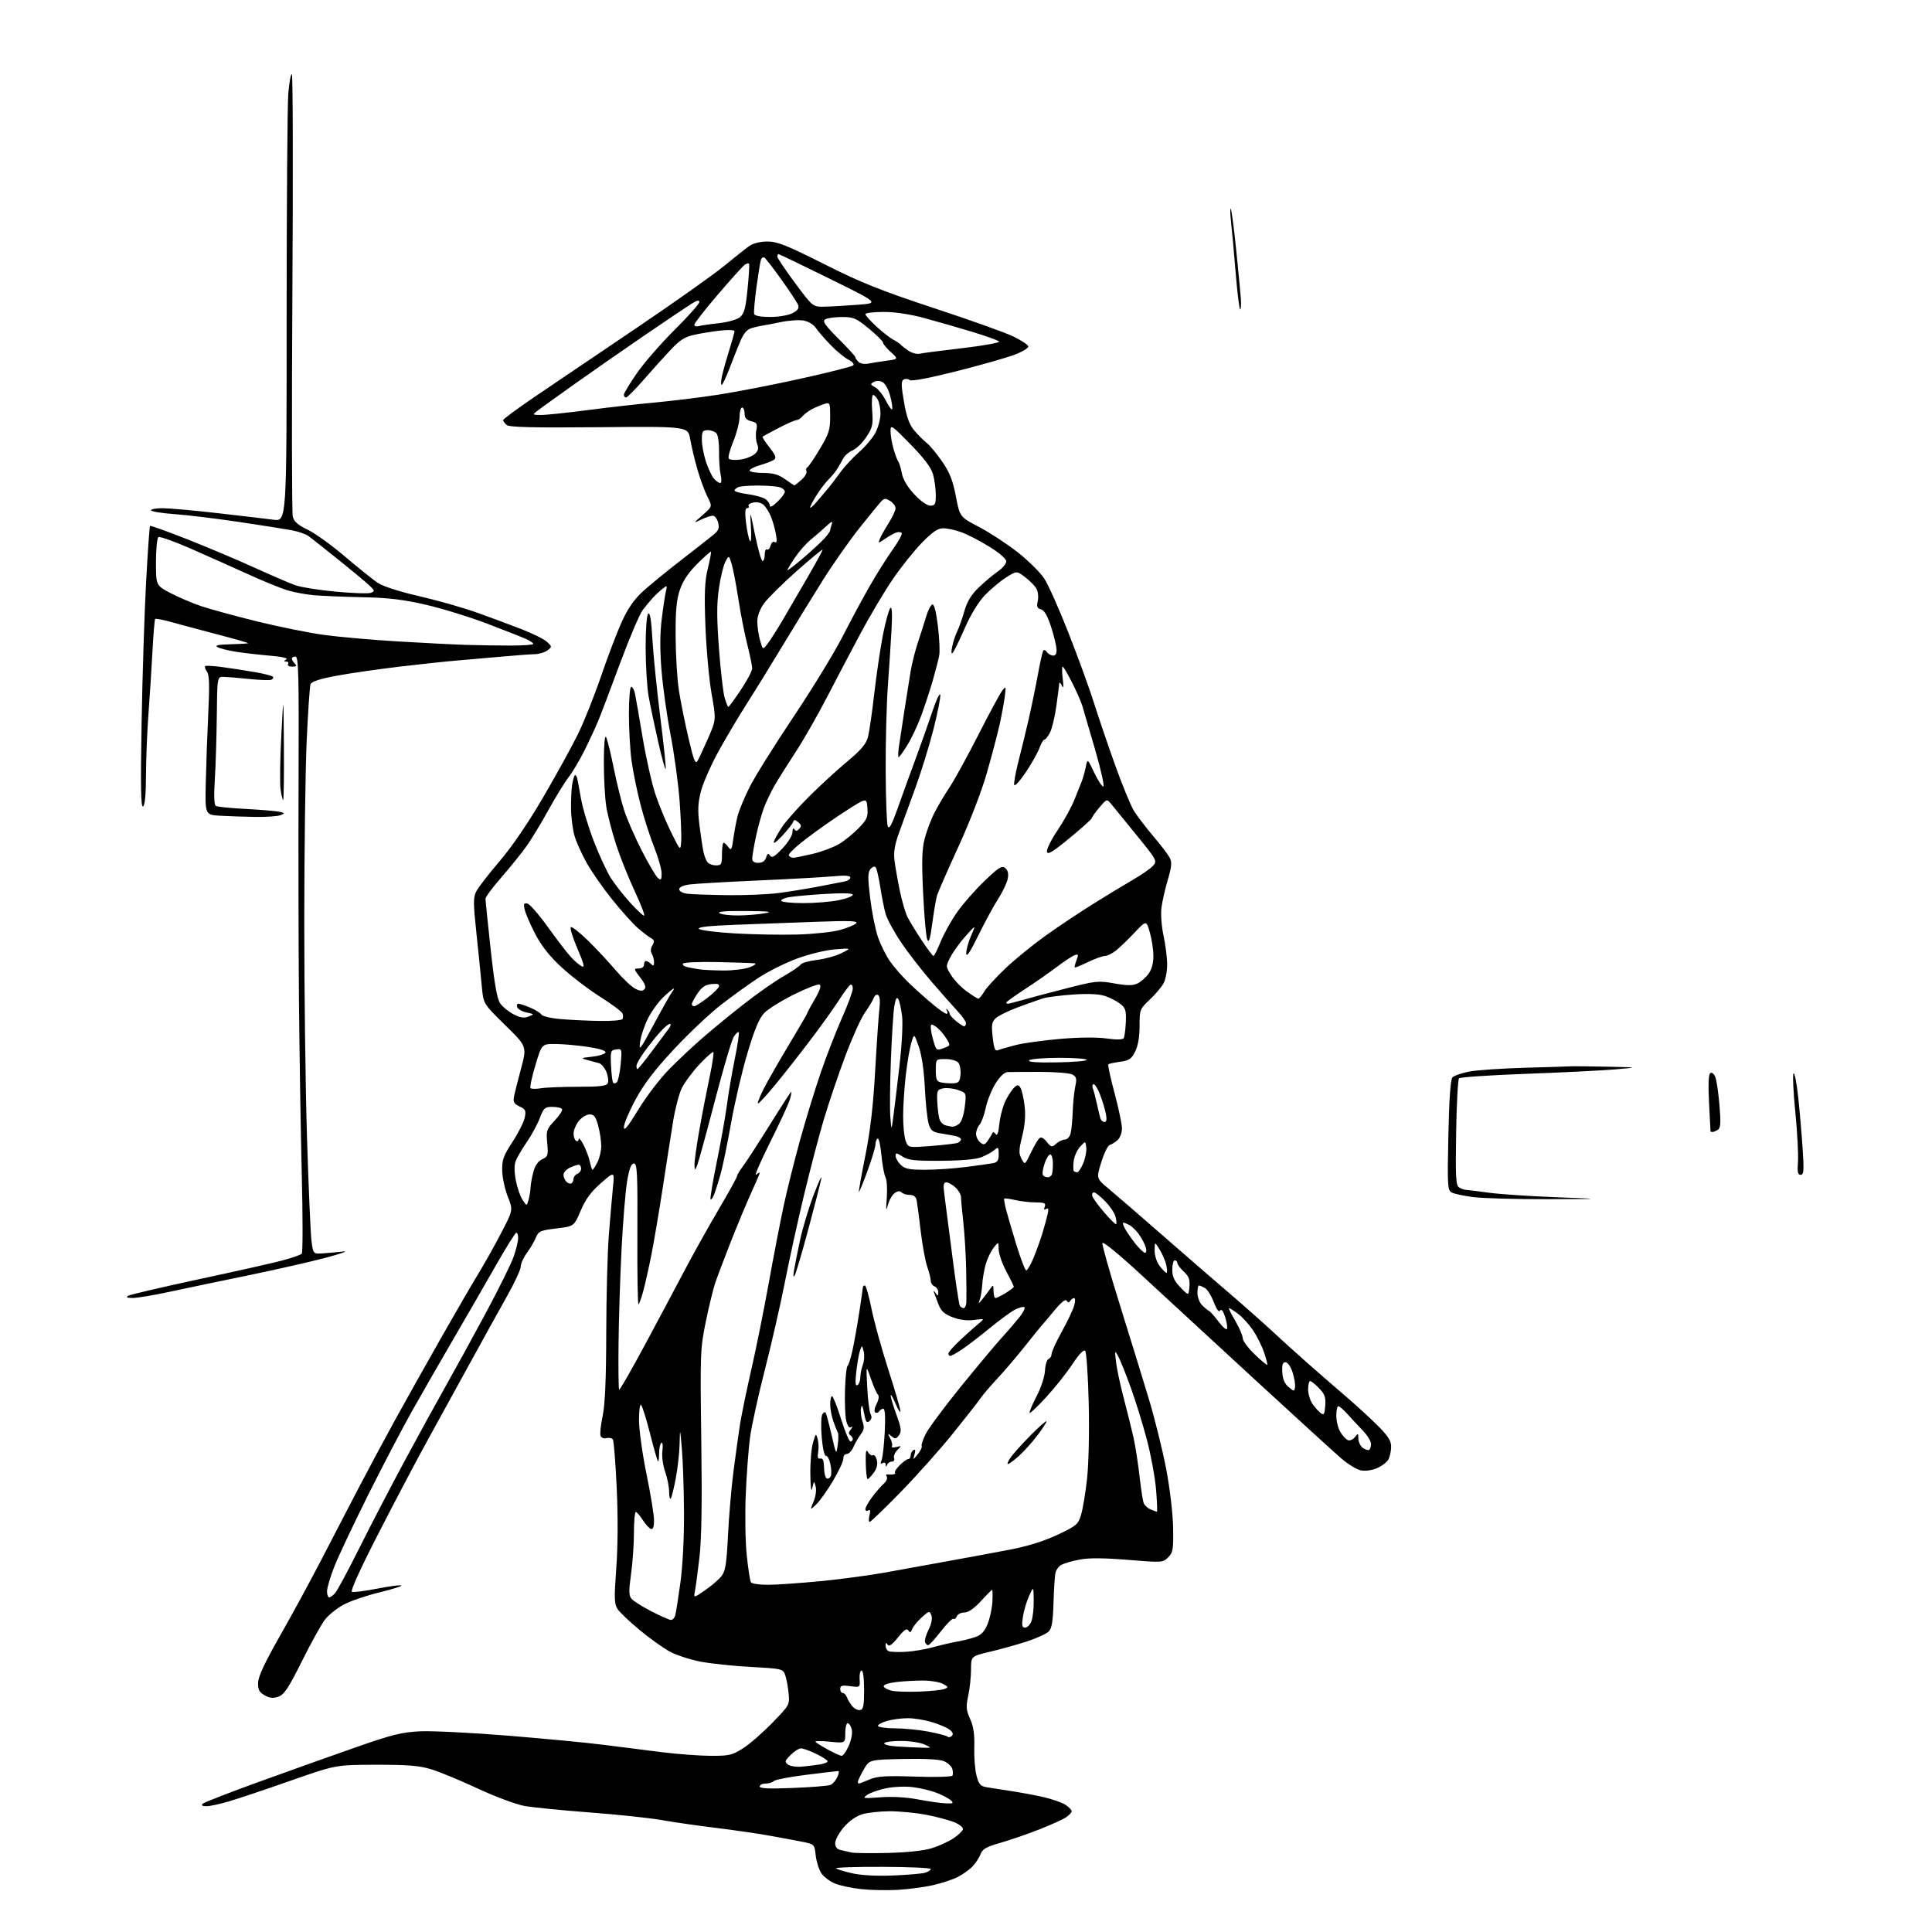 <?xml version="1.0" encoding="UTF-8" standalone="no"?>
<!-- Filename: bdf885ecd703881744bcc42f3f34fcbcf56cf953f13c69e37a416267aa254f6c.svg -->
<!-- Created with https://svgstud.io -->
<svg
  version="1.1"
  xmlns="http://www.w3.org/2000/svg"
  xmlns:xlink="http://www.w3.org/1999/xlink"
  xmlns:svg="http://www.w3.org/2000/svg"
  xmlns:rdf="http://www.w3.org/1999/02/22-rdf-syntax-ns#"
  xmlns:cc="http://creativecommons.org/ns#"
  xmlns:dc="http://purl.org/dc/elements/1.1/"
  viewBox="0 0 768 768"
  width="768"
  height="768"
  role="img"
  aria-labelledby="titleID descID"
>
  <title id="titleID">old samurai walking down the street sideview fine line</title>
  <desc id="descID">AI-generated SVG illustration: old samurai walking down the street sideview fine line, created on https://svgstud.io</desc>

  <rect width="100%" height="100%" fill="white" />


  <path stroke="none" fill="black" fill-rule="evenodd" d="M357.00,751.24C352.88,751.49 346.35,751.37 342.50,750.97C338.65,750.57 333.85,749.55 331.83,748.70C329.81,747.86 327.39,746.00 326.45,744.57C325.52,743.14 324.53,739.97 324.25,737.53C323.75,733.09 323.75,733.09 318.63,732.08C315.81,731.52 309.68,730.38 305.00,729.55C300.32,728.73 290.88,727.37 284.00,726.53C277.12,725.70 267.68,724.34 263.00,723.50C258.32,722.67 245.50,721.31 234.50,720.48C223.50,719.65 211.80,718.49 208.50,717.90C205.20,717.31 196.88,714.21 190.00,711.01C183.12,707.80 174.80,704.35 171.50,703.34C166.72,701.87 162.25,701.50 149.50,701.52C133.50,701.55 133.50,701.55 115.50,707.86C105.60,711.33 94.58,715.03 91.00,716.08C87.43,717.14 83.40,718.00 82.05,718.00C80.43,718.00 79.94,717.66 80.59,717.01C81.14,716.46 91.69,712.37 104.04,707.91C116.39,703.44 133.70,697.28 142.50,694.21C155.89,689.54 159.89,688.56 167.00,688.22C171.68,688.00 187.43,688.78 202.00,689.96C216.57,691.15 233.68,692.78 240.00,693.60C246.32,694.42 256.68,695.73 263.00,696.51C269.32,697.30 278.12,697.95 282.55,697.97C289.81,698.00 291.08,697.70 295.34,695.00C297.94,693.35 303.19,688.78 307.00,684.86C313.94,677.71 313.94,677.71 313.46,672.90C313.20,670.25 312.57,667.01 312.08,665.70C311.21,663.41 310.64,663.29 298.59,662.64C291.67,662.27 282.62,661.32 278.47,660.53C274.32,659.73 268.80,657.92 266.21,656.51C263.62,655.10 258.24,651.25 254.27,647.96C250.29,644.67 246.34,640.92 245.50,639.63C244.17,637.61 244.10,635.39 244.98,623.39C245.62,614.69 245.68,602.74 245.15,591.39C244.68,581.44 244.00,572.82 243.65,572.24C243.29,571.66 242.16,571.41 241.14,571.67C240.08,571.95 239.04,571.55 238.73,570.74C238.43,569.95 238.80,566.43 239.56,562.91C240.51,558.44 240.95,548.50 240.99,530.00C241.02,515.42 241.48,497.93 242.01,491.13C242.54,484.33 243.27,475.79 243.64,472.16C244.32,465.56 244.32,465.56 238.91,470.29C234.93,473.76 232.79,476.66 230.84,481.25C228.18,487.50 228.18,487.50 221.17,488.33C214.76,489.10 214.07,489.41 212.99,492.02C212.34,493.58 210.73,496.33 209.41,498.13C208.08,499.92 207.00,502.33 207.00,503.48C207.00,504.62 204.60,509.82 201.67,515.03C198.74,520.24 191.90,532.60 186.47,542.50C181.05,552.40 173.50,566.12 169.71,573.00C165.91,579.88 157.38,596.05 150.76,608.95C143.00,624.06 139.15,632.55 139.93,632.81C140.60,633.03 145.19,632.44 150.11,631.48C155.04,630.52 159.30,629.97 159.58,630.25C159.86,630.53 155.91,631.77 150.79,633.01C145.68,634.24 139.31,636.43 136.63,637.85C133.95,639.28 130.58,642.00 129.13,643.89C127.68,645.79 123.57,653.21 119.99,660.40C114.66,671.08 112.97,673.64 110.67,674.45C108.55,675.19 107.20,675.06 105.18,673.90C103.03,672.68 102.52,671.68 102.60,668.87C102.67,666.42 105.27,660.85 111.21,650.43C115.89,642.22 123.21,628.75 127.49,620.50C131.76,612.25 138.42,599.42 142.29,592.00C146.16,584.58 152.79,572.20 157.02,564.50C161.26,556.80 169.59,541.95 175.53,531.50C181.48,521.05 188.14,509.57 190.34,506.00C192.53,502.43 196.50,495.34 199.15,490.26C203.98,481.02 203.98,481.02 201.88,475.76C200.73,472.87 199.72,468.23 199.64,465.46C199.52,461.10 200.07,459.54 203.73,453.91C206.06,450.34 208.25,445.98 208.60,444.24C209.16,441.47 208.89,440.91 206.53,439.83C204.38,438.85 203.93,438.08 204.30,436.05C204.56,434.65 205.83,429.56 207.13,424.75C209.48,415.99 209.48,415.99 200.82,407.51C192.16,399.02 192.16,399.02 191.54,392.26C191.21,388.54 190.25,379.10 189.42,371.29C188.09,358.82 188.09,356.73 189.37,354.26C190.17,352.70 194.35,347.31 198.66,342.26C203.58,336.50 210.03,327.03 215.98,316.83C221.20,307.89 227.42,296.57 229.82,291.68C232.21,286.79 236.34,276.42 238.99,268.64C241.64,260.86 245.36,251.12 247.25,247.00C249.68,241.70 252.15,238.18 255.65,235.00C258.38,232.53 265.26,226.90 270.95,222.50C276.65,218.10 282.40,213.59 283.73,212.48C285.66,210.88 286.01,209.91 285.47,207.73C285.09,206.23 284.13,205.00 283.34,205.00C282.55,205.00 280.46,205.70 278.70,206.55C275.52,208.08 275.53,208.07 279.35,204.71C283.21,201.33 283.21,201.33 281.20,197.40C280.10,195.24 278.30,190.33 277.20,186.49C276.10,182.64 274.82,177.25 274.35,174.50C273.50,169.50 273.50,169.50 238.19,169.82C211.89,170.06 202.51,169.84 201.44,168.95C200.65,168.29 200.00,167.42 200.00,167.01C200.00,166.60 205.74,162.37 212.75,157.60C219.76,152.84 237.80,140.65 252.83,130.50C267.86,120.35 283.61,109.20 287.83,105.73C292.05,102.26 296.61,98.65 297.97,97.71C299.44,96.70 302.34,96.00 305.10,96.00C308.97,96.00 312.77,97.52 327.63,104.99C342.38,112.41 350.05,115.48 371.50,122.56C385.80,127.27 399.96,132.34 402.96,133.82C405.96,135.29 408.57,137.02 408.76,137.66C408.95,138.30 406.49,139.80 403.30,141.01C400.11,142.22 389.67,145.18 380.09,147.60C368.90,150.42 362.29,151.65 361.56,151.05C360.94,150.54 359.87,150.46 359.18,150.89C358.19,151.50 358.22,153.32 359.35,159.79C360.39,165.82 361.45,168.75 363.45,171.13C364.93,172.89 367.17,175.13 368.42,176.11C369.67,177.10 372.43,180.42 374.55,183.51C377.53,187.84 378.77,190.99 379.98,197.31C381.55,205.50 381.55,205.50 389.22,209.50C393.43,211.70 400.31,216.20 404.51,219.50C408.70,222.80 413.45,227.48 415.06,229.91C416.67,232.33 421.08,242.23 424.87,251.91C428.66,261.58 433.18,274.00 434.90,279.50C436.63,285.00 440.37,296.02 443.23,304.00C446.08,311.98 449.45,320.19 450.72,322.26C451.99,324.32 455.44,328.85 458.38,332.31C461.32,335.78 464.27,339.63 464.94,340.88C465.93,342.74 465.79,344.36 464.19,349.82C463.11,353.50 461.97,358.52 461.67,361.00C461.37,363.48 461.76,368.43 462.53,372.00C463.30,375.57 463.95,380.66 463.96,383.30C463.98,385.94 463.36,389.31 462.58,390.80C461.80,392.28 459.33,395.23 457.08,397.33C453.10,401.08 453.00,401.33 453.00,407.83C453.00,412.18 452.39,415.72 451.25,418.00C449.76,420.97 448.86,421.59 445.27,422.06C442.94,422.38 440.83,422.84 440.57,423.09C440.32,423.35 441.43,428.49 443.05,434.53C444.67,440.56 446.00,446.89 446.00,448.60C446.00,450.30 445.21,452.38 444.25,453.21C443.29,454.05 441.88,454.93 441.12,455.16C440.36,455.40 438.85,458.48 437.77,462.01C435.79,468.44 435.79,468.44 440.63,472.47C443.29,474.69 452.68,482.80 461.49,490.50C470.29,498.20 482.23,508.55 488.00,513.48C493.77,518.42 501.66,525.39 505.53,528.98C509.39,532.57 515.91,538.47 520.03,542.09C524.14,545.72 530.84,551.55 534.93,555.04C539.02,558.54 544.75,563.80 547.68,566.72C551.78,570.82 553.00,572.74 553.00,575.09C553.00,576.76 552.51,579.04 551.92,580.15C551.33,581.26 549.25,582.83 547.32,583.64C545.21,584.52 542.61,584.85 540.85,584.47C539.24,584.11 535.80,582.00 533.21,579.77C530.62,577.54 515.24,563.52 499.04,548.61C482.83,533.70 462.58,515.03 454.04,507.12C444.80,498.57 438.39,493.31 438.22,494.15C438.06,494.93 441.16,505.90 445.11,518.53C449.05,531.16 454.24,548.02 456.65,556.00C459.05,563.98 462.17,576.58 463.59,584.00C465.05,591.68 466.23,601.69 466.33,607.22C466.48,615.93 466.28,617.16 464.37,619.07C462.28,621.16 461.96,621.18 448.37,620.07C438.79,619.29 432.87,619.25 429.22,619.95C426.32,620.50 423.06,621.43 421.98,622.01C420.91,622.59 419.81,624.06 419.54,625.28C419.28,626.50 418.94,631.87 418.78,637.22C418.57,644.60 418.11,647.32 416.87,648.56C415.97,649.46 412.10,651.22 408.28,652.48C404.45,653.73 397.88,655.57 393.66,656.56C386.00,658.37 386.00,658.37 386.00,663.63C386.00,666.53 385.50,671.22 384.89,674.05C383.94,678.49 384.05,679.78 385.64,683.32C386.98,686.29 387.44,689.40 387.29,694.47C387.17,698.34 387.56,703.40 388.16,705.73C389.10,709.37 389.68,710.03 392.37,710.48C394.09,710.77 398.58,711.47 402.35,712.04C406.12,712.61 411.89,713.70 415.17,714.46C418.44,715.23 422.22,716.57 423.56,717.45C424.90,718.33 426.00,719.48 426.00,720.00C426.00,720.52 424.96,721.64 423.68,722.47C422.40,723.31 417.57,725.48 412.93,727.30C408.29,729.12 401.41,731.49 397.64,732.56C392.15,734.11 390.58,735.00 389.82,737.00C389.30,738.38 387.88,740.56 386.68,741.85C385.48,743.14 382.82,745.06 380.77,746.11C378.72,747.16 374.22,748.64 370.77,749.41C367.32,750.17 361.12,751.00 357.00,751.24zM355.00,745.54C360.77,745.30 366.51,744.81 367.75,744.44C368.99,744.07 370.00,743.41 370.00,742.96C370.00,742.52 361.38,742.13 350.85,742.10C340.32,742.06 332.00,742.33 332.37,742.70C332.73,743.07 335.62,743.95 338.77,744.67C342.35,745.48 348.45,745.80 355.00,745.54zM353.00,736.57C360.92,736.37 367.37,735.66 370.59,734.63C373.39,733.75 377.18,732.00 379.01,730.76C380.85,729.52 382.53,727.93 382.76,727.24C383.00,726.51 381.57,725.30 379.43,724.41C377.38,723.55 372.35,722.20 368.26,721.42C364.17,720.64 357.65,720.00 353.78,720.00C349.90,720.00 344.96,720.53 342.79,721.18C340.34,721.91 337.54,723.88 335.42,726.36C333.54,728.56 332.00,731.40 332.00,732.66C332.00,734.24 332.71,735.11 334.25,735.44C335.49,735.71 337.40,736.14 338.50,736.40C339.60,736.66 346.12,736.74 353.00,736.57zM375.96,716.87C378.93,716.98 379.22,716.80 377.96,715.65C377.16,714.90 374.59,713.55 372.25,712.65C369.92,711.75 365.60,710.74 362.67,710.39C359.73,710.05 354.96,710.27 352.07,710.89C349.18,711.51 345.85,712.69 344.67,713.52C342.72,714.89 343.17,714.97 350.02,714.45C354.70,714.09 360.31,714.42 365.00,715.31C369.12,716.09 374.06,716.80 375.96,716.87zM315.25,710.74C322.54,710.45 329.23,709.91 330.11,709.55C331.00,709.19 332.23,707.79 332.84,706.44C333.46,705.10 333.63,704.00 333.23,704.01C332.83,704.01 327.12,704.69 320.55,705.51C313.98,706.33 308.15,707.45 307.60,708.00C307.05,708.55 305.56,709.00 304.30,709.00C303.04,709.00 302.00,709.51 302.00,710.14C302.00,710.97 305.67,711.13 315.25,710.74zM341.38,709.00C341.59,709.00 343.50,708.27 345.63,707.38C348.80,706.04 352.07,705.84 363.78,706.23C371.63,706.50 378.30,706.32 378.59,705.85C378.89,705.37 378.86,704.13 378.53,703.10C378.20,702.06 376.70,700.70 375.19,700.08C373.47,699.36 367.41,699.04 359.00,699.22C345.56,699.50 345.56,699.50 343.30,703.50C342.05,705.70 341.03,707.84 341.02,708.25C341.01,708.66 341.17,709.00 341.38,709.00zM318.68,702.27C320.78,702.08 323.96,701.70 325.75,701.42C327.54,701.14 329.00,700.57 329.00,700.15C329.00,699.74 326.96,698.41 324.47,697.20C321.98,695.99 319.26,695.00 318.43,695.00C317.59,695.00 315.72,696.18 314.28,697.63C311.92,699.98 311.81,700.39 313.25,701.44C314.13,702.09 316.58,702.46 318.68,702.27zM334.56,697.96C335.14,697.98 336.42,696.18 337.40,693.95C338.45,691.56 338.94,688.89 338.58,687.45C338.24,686.10 337.52,685.00 336.98,685.00C336.44,685.00 336.00,686.79 336.00,688.98C336.00,692.97 336.00,692.97 329.75,692.34C326.31,692.00 323.80,692.04 324.16,692.44C324.53,692.83 326.78,694.23 329.16,695.53C331.55,696.84 333.98,697.93 334.56,697.96zM366.50,694.73C370.50,694.84 370.50,694.84 367.50,693.46C365.85,692.71 361.71,692.07 358.31,692.05C354.90,692.02 351.85,692.43 351.53,692.95C351.20,693.49 353.41,694.05 356.72,694.26C359.90,694.46 364.30,694.67 366.50,694.73zM378.38,690.02C379.06,689.34 378.76,688.53 377.45,687.54C376.38,686.73 373.18,685.38 370.35,684.53C367.51,683.69 363.24,683.00 360.85,683.01C358.46,683.01 354.81,683.48 352.75,684.05C350.69,684.63 349.00,685.52 349.00,686.05C349.00,686.57 352.04,687.02 355.75,687.04C359.46,687.06 365.54,687.66 369.26,688.38C372.98,689.10 376.33,689.99 376.70,690.36C377.06,690.73 377.82,690.58 378.38,690.02zM341.94,679.77C343.19,679.53 343.50,677.95 343.50,671.74C343.50,667.21 343.08,664.02 342.50,664.05C341.95,664.08 341.59,665.61 341.71,667.45C341.92,670.80 341.92,670.80 337.96,670.27C334.75,669.84 334.00,670.04 334.00,671.37C334.00,672.27 334.46,673.00 335.03,673.00C335.60,673.00 336.34,673.79 336.68,674.75C337.02,675.71 338.00,677.30 338.84,678.29C339.69,679.27 341.08,679.94 341.94,679.77zM365.50,672.44C369.90,672.27 374.34,671.81 375.37,671.41C377.10,670.75 377.06,670.60 374.87,669.38C373.57,668.66 370.02,668.06 367.00,668.04C363.98,668.03 359.12,668.30 356.21,668.65C353.02,669.04 351.07,669.73 351.30,670.39C351.50,671.00 352.98,671.78 354.58,672.12C356.19,672.46 361.10,672.60 365.50,672.44zM360.00,656.62C363.02,656.45 367.98,655.63 371.00,654.78C374.02,653.93 378.30,652.93 380.50,652.56C382.70,652.18 385.95,651.37 387.72,650.75C390.08,649.92 391.37,648.54 392.59,645.56C393.49,643.33 394.35,639.36 394.49,636.75C394.63,634.14 394.58,632.00 394.39,632.00C394.20,632.00 392.17,634.02 389.89,636.50C387.19,639.44 384.91,641.00 383.34,641.00C382.02,641.00 380.68,641.67 380.36,642.49C380.05,643.32 379.44,643.77 379.01,643.51C378.58,643.24 376.32,645.49 373.99,648.51C371.66,651.53 369.40,654.00 368.96,654.00C368.52,654.00 367.97,653.44 367.72,652.75C367.48,652.06 368.11,649.84 369.13,647.81C370.29,645.50 370.70,643.38 370.24,642.14C369.53,640.24 369.37,640.27 366.42,642.91C364.73,644.43 363.02,646.52 362.62,647.56C362.06,649.01 361.71,649.14 361.07,648.12C360.47,647.14 359.39,647.88 356.95,650.92C354.58,653.86 353.41,654.67 352.83,653.77C352.24,652.84 352.03,652.94 352.02,654.17C352.01,655.08 352.56,656.08 353.25,656.38C353.94,656.68 356.98,656.79 360.00,656.62zM407.51,647.00C408.36,647.00 409.49,645.85 410.02,644.43C410.56,643.02 410.96,639.31 410.92,636.18C410.83,630.50 410.83,630.50 409.04,634.50C408.05,636.70 406.96,640.41 406.61,642.75C406.10,646.18 406.27,647.00 407.51,647.00zM266.68,643.95C267.33,643.98 268.10,643.21 268.39,642.25C268.68,641.29 269.61,635.42 270.46,629.22C271.39,622.39 271.96,611.32 271.90,601.22C271.85,592.02 271.47,580.67 271.06,576.00C270.31,567.50 270.31,567.50 270.15,574.00C270.07,577.58 269.37,583.79 268.60,587.81C267.84,591.83 266.94,595.40 266.60,595.73C266.27,596.06 265.99,594.80 265.99,592.92C265.98,591.04 265.26,587.48 264.40,585.00C263.50,582.44 263.03,578.88 263.31,576.75C263.59,574.64 263.41,573.24 262.90,573.56C262.41,573.87 262.00,575.74 262.00,577.73C262.00,579.71 261.79,581.13 261.54,580.88C261.29,580.63 259.89,575.71 258.43,569.96C256.97,564.21 255.37,559.07 254.88,558.55C254.37,557.99 254.01,560.47 254.01,564.55C254.02,568.37 255.36,578.02 257.00,586.00C258.64,593.98 259.98,602.23 259.99,604.33C260.00,606.95 259.60,608.04 258.75,607.76C258.06,607.54 256.60,605.95 255.50,604.22C254.40,602.49 253.16,601.06 252.75,601.04C252.34,601.02 252.00,604.71 252.00,609.25C252.00,613.79 251.49,621.20 250.85,625.72C249.92,632.41 249.95,634.24 251.04,635.55C251.78,636.44 255.33,638.68 258.94,640.53C262.55,642.39 266.03,643.92 266.68,643.95zM130.85,635.00C131.31,635.00 132.39,634.21 133.24,633.25C134.09,632.29 138.43,624.21 142.88,615.30C147.33,606.38 155.40,590.86 160.82,580.80C166.23,570.73 173.59,557.33 177.17,551.00C180.75,544.67 187.90,531.64 193.06,522.04C198.22,512.44 203.23,502.32 204.19,499.54C205.15,496.77 205.95,493.49 205.97,492.25C205.99,491.01 205.66,490.01 205.25,490.03C204.84,490.04 201.24,495.78 197.26,502.78C193.28,509.77 185.69,522.92 180.40,532.00C175.11,541.08 167.63,554.10 163.78,560.94C159.93,567.78 152.10,582.75 146.37,594.20C140.65,605.66 134.63,618.41 132.98,622.54C131.34,626.67 130.00,631.17 130.00,632.53C130.00,633.89 130.38,635.00 130.85,635.00zM280.27,632.16C282.79,630.43 285.72,627.91 286.78,626.56C288.37,624.53 288.82,621.75 289.39,610.30C289.76,602.71 290.74,591.33 291.56,585.00C292.37,578.67 293.53,570.35 294.12,566.50C294.72,562.65 296.74,552.80 298.62,544.60C300.50,536.41 303.63,520.88 305.58,510.10C307.52,499.32 310.23,485.32 311.59,479.00C312.96,472.68 315.88,460.98 318.09,453.00C320.30,445.02 323.96,433.10 326.22,426.50C328.48,419.90 332.28,410.11 334.66,404.74C337.05,399.38 339.00,394.06 339.00,392.93C339.00,391.81 338.55,391.16 337.99,391.51C337.43,391.85 335.36,394.67 333.37,397.76C331.39,400.86 326.18,408.12 321.80,413.89C317.41,419.66 311.10,427.68 307.76,431.71C304.43,435.74 301.51,438.85 301.28,438.62C301.05,438.39 302.08,435.79 303.57,432.85C305.05,429.91 309.58,421.99 313.63,415.26C317.69,408.53 321.00,402.81 321.00,402.56C321.00,402.30 322.33,399.83 323.96,397.08C325.84,393.89 326.53,391.83 325.85,391.41C325.27,391.05 320.68,392.80 315.65,395.30C310.62,397.80 305.27,401.14 303.76,402.72C301.79,404.78 299.93,409.22 297.15,418.54C295.01,425.67 292.07,438.25 290.60,446.50C289.14,454.75 287.26,463.88 286.43,466.79C285.60,469.69 284.48,473.24 283.93,474.67C283.39,476.11 282.73,477.06 282.46,476.80C282.20,476.53 283.31,469.83 284.93,461.91C286.55,453.98 288.38,443.68 289.00,439.00C289.62,434.32 291.03,426.07 292.14,420.66C293.25,415.25 293.93,410.60 293.66,410.33C293.38,410.05 292.49,410.88 291.67,412.16C290.84,413.45 287.42,425.07 284.06,438.00C280.69,450.93 277.54,462.40 277.04,463.50C276.20,465.35 276.13,465.31 276.07,463.00C276.04,461.62 276.88,455.55 277.95,449.50C279.01,443.45 280.83,434.06 281.98,428.63C283.14,423.20 283.85,418.52 283.57,418.24C283.29,417.96 280.80,420.15 278.03,423.11C275.26,426.08 272.12,430.30 271.04,432.50C269.96,434.70 268.42,440.55 267.61,445.50C266.81,450.45 264.94,462.38 263.47,472.00C262.00,481.62 259.94,493.77 258.90,499.00C257.85,504.23 256.41,510.62 255.71,513.20C255.01,515.79 254.16,518.17 253.83,518.50C253.50,518.83 253.29,506.37 253.37,490.80C253.48,466.25 253.30,462.50 252.00,462.50C250.92,462.50 250.16,464.48 249.30,469.50C248.64,473.35 247.64,485.50 247.08,496.50C246.52,507.50 245.98,524.49 245.88,534.26C245.77,544.03 245.88,552.21 246.11,552.44C246.35,552.68 250.80,544.94 256.02,535.24C261.23,525.55 268.35,512.19 271.84,505.56C275.32,498.93 281.51,487.84 285.59,480.92C289.66,473.99 293.00,467.96 293.00,467.51C293.00,467.06 294.05,465.30 295.34,463.59C296.63,461.89 301.39,454.54 305.94,447.25C310.48,439.96 314.35,434.00 314.53,434.00C314.71,434.00 314.47,435.38 313.98,437.06C313.50,438.74 309.95,446.43 306.10,454.14C302.25,461.85 299.76,467.62 300.55,466.96C301.35,466.30 302.00,465.98 302.00,466.25C302.00,466.53 300.45,470.15 298.56,474.30C296.66,478.46 293.03,487.18 290.48,493.68C287.93,500.18 285.17,507.44 284.36,509.81C283.55,512.18 281.85,519.15 280.58,525.31C278.37,536.09 278.30,537.82 278.77,572.51C279.11,597.33 278.89,611.78 278.05,619.01C277.38,624.78 276.58,630.81 276.26,632.41C275.69,635.31 275.69,635.31 280.27,632.16zM305.31,629.98C308.71,629.97 318.09,629.32 326.14,628.54C334.19,627.76 345.89,626.19 352.14,625.05C358.39,623.91 369.80,621.84 377.50,620.45C385.20,619.06 396.18,617.03 401.90,615.92C408.60,614.63 415.17,612.56 420.40,610.09C427.94,606.53 428.59,605.98 429.75,602.14C430.44,599.86 431.51,593.39 432.13,587.75C432.77,581.85 433.05,569.11 432.78,557.70C432.52,546.82 431.88,537.48 431.36,536.96C430.77,536.37 428.89,538.33 426.31,542.26C424.05,545.69 419.40,551.56 415.97,555.29C412.55,559.03 409.55,561.88 409.30,561.64C409.06,561.39 410.28,558.45 412.02,555.11C413.84,551.62 415.28,547.23 415.40,544.83C415.52,542.52 416.16,540.45 416.81,540.23C417.46,540.01 418.00,539.14 418.00,538.29C418.00,537.44 419.83,533.43 422.07,529.37C424.31,525.32 426.53,520.65 427.00,519.00C427.49,517.30 427.48,516.00 426.99,516.00C426.51,516.00 425.81,516.50 425.43,517.11C424.94,517.90 424.55,517.89 424.02,517.04C423.55,516.28 421.76,517.74 418.91,521.18C416.50,524.11 414.29,526.73 414.01,527.00C413.72,527.27 410.81,530.88 407.54,535.00C404.26,539.12 399.28,544.98 396.46,548.00C393.64,551.02 390.61,554.57 389.73,555.88C388.85,557.20 383.93,563.46 378.81,569.82C373.69,576.17 364.32,586.67 358.00,593.15C351.68,599.63 346.15,604.95 345.73,604.97C345.31,604.99 345.26,603.81 345.63,602.35C346.09,600.49 345.95,599.91 345.15,600.41C344.52,600.80 344.00,600.57 344.00,599.90C344.00,599.24 345.21,597.07 346.70,595.09C348.18,593.12 350.25,590.74 351.29,589.80C352.33,588.87 352.88,587.62 352.52,587.03C352.15,586.44 352.22,586.01 352.68,586.09C353.13,586.17 354.14,586.18 354.92,586.12C355.70,586.05 356.08,585.75 355.77,585.44C355.46,585.13 356.31,583.78 357.65,582.44C358.99,581.10 360.52,580.00 361.05,580.00C361.57,580.00 362.00,579.35 362.00,578.56C362.00,577.77 362.50,576.81 363.11,576.43C363.86,575.97 364.00,576.51 363.54,578.12C362.87,580.50 362.87,580.50 364.86,578.03C365.95,576.67 366.64,575.22 366.38,574.81C366.13,574.40 366.88,572.19 368.05,569.90C369.22,567.60 375.51,559.15 382.03,551.11C388.55,543.08 395.74,534.48 398.00,532.00C400.26,529.52 403.45,525.85 405.08,523.82C406.71,521.80 407.67,519.91 407.20,519.63C406.74,519.34 405.04,519.78 403.43,520.62C401.83,521.45 397.36,524.73 393.51,527.89C389.65,531.06 384.71,534.86 382.52,536.33C380.33,537.80 378.19,539.00 377.77,539.00C377.35,539.00 377.00,538.57 377.00,538.04C377.00,537.51 379.14,535.08 381.75,532.65C384.36,530.21 387.62,527.30 389.00,526.18C391.50,524.14 391.50,524.14 387.24,524.70C384.48,525.07 381.48,524.69 378.69,523.63C375.29,522.33 374.10,521.21 372.95,518.24C372.16,516.18 371.36,514.05 371.18,513.50C371.00,512.95 371.33,513.17 371.91,514.00C372.82,515.29 372.97,515.25 372.98,513.72C372.99,512.74 372.32,511.68 371.50,511.36C370.68,511.05 369.99,510.05 369.99,509.14C369.98,508.24 369.35,505.70 368.58,503.50C367.82,501.30 366.66,495.00 366.01,489.50C365.37,484.00 364.64,478.49 364.40,477.25C364.10,475.70 363.25,475.00 361.68,475.00C360.43,475.00 358.95,474.55 358.40,474.00C357.72,473.32 356.80,473.42 355.61,474.30C354.63,475.01 353.43,477.15 352.93,479.05C352.22,481.77 352.14,481.16 352.51,476.17C352.77,472.69 352.55,469.02 352.01,468.02C351.47,467.01 350.74,463.01 350.37,459.12C350.01,455.24 349.33,452.30 348.86,452.59C348.39,452.88 348.00,453.95 348.00,454.96C348.00,455.97 346.59,460.68 344.86,465.42C343.13,470.17 341.59,473.92 341.44,473.77C341.28,473.62 342.42,467.19 343.97,459.49C345.96,449.56 347.11,439.68 347.90,425.50C348.52,414.50 349.28,403.41 349.59,400.86C349.94,398.00 349.74,395.96 349.07,395.54C348.47,395.18 347.69,395.69 347.33,396.69C346.96,397.68 345.38,400.32 343.81,402.54C342.24,404.76 338.70,412.64 335.93,420.04C333.16,427.44 329.36,438.68 327.48,445.00C325.60,451.32 322.06,464.82 319.62,475.00C317.17,485.18 313.76,500.70 312.04,509.50C310.31,518.30 306.72,534.05 304.04,544.50C301.37,554.95 298.71,567.10 298.13,571.50C297.55,575.90 296.79,586.02 296.45,594.00C296.10,602.01 296.28,612.86 296.84,618.24C297.41,623.60 298.15,628.43 298.49,628.99C298.84,629.55 301.90,629.99 305.31,629.98zM459.89,600.94C460.10,600.97 459.96,597.09 459.57,592.30C459.18,587.52 457.56,578.63 455.97,572.55C454.38,566.47 451.48,557.07 449.52,551.65C447.56,546.23 445.30,540.60 444.51,539.15C443.13,536.62 443.09,536.72 443.65,541.50C443.98,544.25 445.37,550.77 446.75,556.00C448.13,561.23 449.86,568.20 450.60,571.50C451.33,574.80 452.39,581.62 452.96,586.65C453.52,591.68 454.28,596.56 454.63,597.48C454.99,598.41 456.23,599.55 457.39,600.02C458.55,600.49 459.67,600.90 459.89,600.94zM324.44,598.06C321.93,600.42 321.93,600.42 323.41,596.87C324.26,594.85 324.61,592.28 324.24,590.91C323.59,588.56 323.56,588.57 322.91,591.50C322.48,593.42 322.20,591.43 322.12,586.00C322.06,581.33 322.53,575.70 323.17,573.50C324.25,569.74 324.36,569.65 325.02,572.00C325.41,573.38 325.50,575.76 325.23,577.29C324.87,579.32 325.11,580.01 326.12,579.79C327.10,579.58 327.52,580.63 327.57,583.44C327.60,585.61 328.11,587.54 328.69,587.73C329.28,587.93 329.99,587.46 330.28,586.70C330.57,585.94 330.48,583.79 330.07,581.91C329.66,580.04 328.87,578.59 328.31,578.70C327.73,578.82 327.01,575.65 326.65,571.36C326.30,567.20 326.39,563.12 326.87,562.27C327.34,561.43 327.95,561.14 328.23,561.62C328.51,562.10 329.57,566.10 330.58,570.50C332.37,578.32 332.43,578.41 333.00,574.50C333.32,572.30 333.35,570.05 333.05,569.50C332.76,568.95 331.96,566.92 331.27,565.00C330.59,563.08 330.02,560.04 330.02,558.25C330.01,556.46 330.34,555.00 330.75,555.01C331.16,555.01 332.77,559.06 334.31,564.01C335.86,568.95 337.55,573.00 338.06,573.00C338.58,573.00 339.00,572.58 339.00,572.06C339.00,571.54 338.53,570.83 337.95,570.47C337.25,570.03 337.33,569.30 338.20,568.22C339.01,567.23 339.05,566.88 338.33,567.32C337.58,567.77 336.89,566.86 336.39,564.76C335.97,562.97 335.75,557.45 335.90,552.50C336.05,547.56 336.50,543.28 336.90,543.00C337.29,542.73 338.16,540.02 338.83,537.00C339.50,533.98 340.71,527.23 341.52,522.00C342.33,516.77 342.99,512.16 343.00,511.75C343.00,511.34 343.35,511.00 343.79,511.00C344.22,511.00 345.41,515.16 346.44,520.25C347.46,525.34 350.48,536.25 353.14,544.50C355.81,552.75 357.96,560.17 357.94,561.00C357.91,561.83 357.04,560.48 356.00,558.00C354.96,555.52 354.09,554.04 354.06,554.70C354.03,555.37 355.05,558.80 356.33,562.33C358.29,567.72 358.45,569.03 357.36,570.52C356.23,572.06 355.84,572.11 354.37,570.90C352.82,569.62 352.78,569.70 353.88,571.77C354.55,573.02 354.85,574.44 354.54,574.93C354.24,575.41 355.01,575.55 356.25,575.23C358.42,574.66 358.44,574.70 356.69,576.45C355.70,577.44 355.12,578.87 355.41,579.63C355.70,580.38 355.31,581.00 354.55,581.00C353.79,581.00 352.94,581.56 352.66,582.25C352.27,583.21 352.14,583.20 352.08,582.19C352.03,581.45 351.49,581.20 350.83,581.61C350.01,582.11 349.89,581.76 350.45,580.41C350.88,579.36 351.44,574.34 351.70,569.25C352.00,563.30 351.80,560.00 351.14,560.00C350.58,560.00 349.84,560.46 349.49,561.02C349.14,561.58 348.44,561.77 347.93,561.46C347.40,561.13 347.62,559.70 348.45,558.09C349.35,556.35 349.54,554.94 348.96,554.36C348.44,553.84 347.18,550.96 346.15,547.96C344.28,542.50 344.28,542.50 344.74,551.50C344.99,556.44 345.59,561.23 346.08,562.14C346.66,563.23 346.50,564.17 345.61,564.91C344.53,565.81 344.10,565.19 343.47,561.76C342.87,558.58 342.57,558.08 342.26,559.81C342.03,561.08 342.30,563.42 342.85,565.01C343.65,567.31 343.51,568.38 342.14,570.20C341.19,571.47 339.89,573.74 339.23,575.25C338.58,576.76 337.39,578.00 336.58,578.00C335.78,578.00 335.18,578.79 335.26,579.75C335.33,580.71 333.49,584.69 331.17,588.60C328.85,592.50 325.82,596.76 324.44,598.06zM344.90,587.97C344.57,587.99 344.24,585.19 344.16,581.75C344.05,576.97 344.26,575.92 345.07,577.27C345.65,578.25 346.53,578.79 347.03,578.48C347.53,578.17 348.22,579.03 348.56,580.40C348.97,582.03 348.55,583.74 347.34,585.41C346.33,586.80 345.23,587.95 344.90,587.97zM400.68,581.98C400.23,581.99 400.75,580.76 401.83,579.25C402.91,577.74 406.54,573.73 409.89,570.34C413.25,566.96 416.00,564.56 416.00,565.02C416.00,565.47 414.34,568.02 412.32,570.67C410.30,573.33 407.04,576.95 405.07,578.73C403.11,580.50 401.13,581.96 400.68,581.98zM544.24,576.35C544.66,576.09 545.00,575.02 545.00,573.97C545.00,572.93 543.54,570.54 541.75,568.68C539.96,566.82 537.22,563.88 535.67,562.15C534.11,560.42 532.46,559.00 532.02,559.00C531.57,559.00 531.20,560.69 531.20,562.75C531.19,564.81 531.91,567.72 532.79,569.22C533.67,570.71 535.04,572.18 535.82,572.49C536.61,572.79 537.86,572.24 538.60,571.27C539.84,569.63 539.94,569.68 539.97,571.89C539.99,573.20 540.78,574.85 541.74,575.55C542.70,576.25 543.82,576.61 544.24,576.35zM526.81,558.80C527.07,555.49 526.62,554.21 524.38,551.87C522.86,550.29 521.26,549.00 520.81,549.00C520.37,549.00 520.00,550.47 520.00,552.28C520.00,554.08 520.77,556.67 521.70,558.03C522.64,559.39 524.10,561.03 524.95,561.68C526.28,562.69 526.54,562.28 526.81,558.80zM514.79,551.33C514.95,550.28 514.50,547.63 513.79,545.46C513.04,543.19 511.85,541.50 511.00,541.50C509.88,541.50 509.56,542.51 509.73,545.50C509.90,548.24 510.68,550.09 512.23,551.37C514.45,553.20 514.51,553.20 514.79,551.33zM340.85,550.59C341.48,550.20 342.00,548.81 342.00,547.51C342.00,546.20 342.45,543.94 343.00,542.50C343.55,541.05 343.71,538.68 343.34,537.24C342.71,534.72 342.65,534.70 341.90,536.74C341.47,537.91 340.80,541.66 340.41,545.08C339.89,549.65 340.01,551.11 340.85,550.59zM503.76,542.57C503.93,542.41 503.36,540.17 502.49,537.62C501.62,535.06 499.62,531.06 498.05,528.73C496.47,526.40 493.81,523.49 492.13,522.25C490.45,521.01 488.85,520.00 488.57,520.00C488.28,520.00 489.39,522.27 491.03,525.04C492.66,527.82 494.00,530.93 494.00,531.96C494.00,532.99 496.13,535.86 498.73,538.35C501.32,540.85 503.59,542.74 503.76,542.57zM487.77,528.19C487.98,527.55 487.62,525.38 486.96,523.39C486.19,521.05 485.50,520.20 485.01,520.99C484.52,521.77 483.60,520.53 482.47,517.56C481.49,515.00 479.89,512.48 478.91,511.95C477.93,511.43 476.88,511.00 476.57,511.00C476.25,511.00 476.00,512.35 476.00,514.00C476.00,515.65 476.84,517.84 477.88,518.88C478.91,519.91 480.14,520.92 480.62,521.12C481.11,521.33 482.82,523.27 484.44,525.43C486.06,527.59 487.55,528.84 487.77,528.19zM383.06,520.00C383.58,520.00 384.06,518.99 384.14,517.75C384.21,516.51 384.19,510.77 384.07,505.00C383.96,499.23 383.46,490.68 382.95,486.00C382.43,481.32 382.01,476.73 382.01,475.79C382.00,474.85 381.02,473.16 379.81,472.04C378.61,470.92 376.97,470.00 376.18,470.00C375.02,470.00 374.88,471.02 375.45,475.25C375.84,478.14 377.23,488.97 378.56,499.31C379.88,509.66 381.22,518.55 381.54,519.06C381.86,519.58 382.54,520.00 383.06,520.00zM390.46,516.50C391.36,515.40 392.72,513.60 393.49,512.50C394.84,510.58 394.90,510.60 394.95,513.25C394.98,514.76 395.34,516.00 395.75,516.00C396.16,515.99 397.96,515.10 399.75,514.01C401.54,512.92 403.00,511.79 403.00,511.50C403.00,511.20 401.65,508.43 400.00,505.34C398.35,502.25 396.99,498.32 396.98,496.61C396.96,493.50 396.96,493.50 394.98,496.00C393.90,497.38 392.49,500.30 391.86,502.50C391.23,504.70 390.60,508.30 390.47,510.50C390.33,512.70 389.91,515.40 389.53,516.50C388.84,518.50 388.84,518.50 390.46,516.50zM52.67,515.97C50.39,515.95 49.92,515.70 51.00,515.07C51.83,514.60 64.42,511.66 79.00,508.53C93.58,505.41 108.58,502.04 112.35,501.03C116.11,500.03 119.54,498.82 119.96,498.35C120.38,497.88 120.38,483.55 119.95,466.50C119.53,449.45 119.03,418.18 118.84,397.00C118.65,375.82 118.58,336.56 118.69,309.75C118.85,267.94 118.67,261.00 117.44,261.00C116.65,261.00 116.00,261.36 116.00,261.80C116.00,262.24 116.54,263.14 117.20,263.80C118.13,264.73 117.90,265.00 116.14,265.00C114.89,265.00 114.16,264.55 114.50,264.00C114.84,263.45 114.53,262.99 113.81,262.98C112.74,262.97 112.74,262.82 113.82,262.13C114.63,261.62 112.12,261.04 107.32,260.64C103.02,260.28 96.95,259.58 93.84,259.09C90.72,258.60 87.41,257.77 86.48,257.25C85.25,256.56 86.69,256.24 91.60,256.11C95.34,256.01 98.52,255.82 98.65,255.69C98.78,255.56 93.40,254.01 86.69,252.26C79.99,250.50 71.70,248.28 68.29,247.33C64.87,246.37 61.89,245.80 61.67,246.05C61.45,246.30 60.97,252.12 60.60,259.00C60.24,265.88 59.52,277.12 59.00,284.00C58.49,290.88 58.05,301.76 58.03,308.19C58.01,315.88 57.61,320.12 56.85,320.59C55.99,321.12 55.85,312.78 56.29,287.40C56.61,268.76 57.41,243.60 58.07,231.50C58.72,219.40 59.43,209.31 59.64,209.07C59.85,208.84 66.65,211.28 74.76,214.49C82.87,217.70 94.90,222.79 101.50,225.80C108.10,228.80 115.28,231.89 117.46,232.66C119.63,233.43 126.87,234.57 133.54,235.20C140.21,235.83 146.47,236.03 147.46,235.65C149.08,235.03 149.00,234.73 146.60,232.51C145.14,231.15 139.59,226.55 134.26,222.27C128.92,218.00 123.70,213.87 122.64,213.09C121.58,212.32 118.64,211.29 116.11,210.81C113.57,210.33 104.08,208.83 95.00,207.48C85.92,206.13 74.34,204.72 69.25,204.36C64.16,204.00 60.00,203.32 60.00,202.85C60.00,202.38 62.14,202.01 64.75,202.02C67.36,202.03 77.15,202.92 86.50,203.98C95.85,205.05 105.85,206.22 108.73,206.60C113.95,207.27 113.95,207.27 113.94,126.39C113.94,81.90 114.24,41.80 114.60,37.27C114.97,32.75 115.61,29.26 116.02,29.51C116.43,29.77 116.53,68.83 116.23,116.33C115.94,163.82 116.01,203.89 116.38,205.36C116.87,207.34 118.43,208.71 122.28,210.55C125.15,211.92 131.78,216.68 137.00,221.13C142.22,225.58 148.10,230.29 150.05,231.61C152.25,233.09 158.55,235.13 166.69,237.00C173.90,238.66 184.22,241.60 189.65,243.54C195.07,245.48 203.10,248.46 207.50,250.18C211.90,251.89 216.40,254.15 217.50,255.20C219.48,257.09 219.48,257.13 217.56,258.56C216.49,259.35 214.24,260.02 212.56,260.05C210.88,260.08 205.00,260.51 199.50,261.01C194.00,261.52 186.12,262.21 182.00,262.54C177.88,262.87 167.53,263.97 159.00,264.98C150.47,265.99 139.12,267.63 133.77,268.62C127.21,269.84 123.85,270.93 123.45,271.97C123.12,272.81 122.43,282.95 121.91,294.50C121.39,306.05 120.96,338.23 120.95,366.00C120.94,393.77 121.43,432.70 122.05,452.50C122.66,472.30 123.47,490.75 123.84,493.50C124.52,498.49 124.52,498.49 128.51,498.22C130.70,498.07 134.30,497.74 136.50,497.49C138.70,497.25 135.55,498.36 129.50,499.97C123.45,501.58 109.50,504.75 98.50,507.01C87.50,509.27 73.40,512.21 67.17,513.56C60.94,514.90 54.41,515.99 52.67,515.97zM472.81,511.49C473.06,508.63 472.58,507.34 470.56,505.47C469.15,504.17 468.00,502.62 468.00,502.05C468.00,501.47 467.55,501.00 467.00,501.00C466.45,501.00 466.00,502.67 466.00,504.70C466.00,507.52 466.77,509.21 469.25,511.77C472.50,515.14 472.50,515.14 472.81,511.49zM315.91,507.00C315.35,507.96 315.25,507.23 315.63,505.00C315.95,503.07 317.03,497.68 318.03,493.00C319.02,488.32 321.45,480.23 323.44,475.00C325.42,469.77 326.79,466.85 326.48,468.50C326.18,470.15 323.87,479.15 321.36,488.50C318.85,497.85 316.40,506.18 315.91,507.00zM463.70,506.00C464.00,506.00 463.99,504.69 463.67,503.10C463.35,501.50 462.17,498.69 461.05,496.85C459.01,493.50 459.01,493.50 459.00,497.12C459.00,499.26 459.84,501.80 461.07,503.37C462.21,504.81 463.39,506.00 463.70,506.00zM407.95,505.00C408.39,505.00 409.65,502.86 410.75,500.25C411.85,497.64 413.44,493.25 414.29,490.50C415.13,487.75 416.11,484.22 416.45,482.67C416.91,480.59 416.76,480.03 415.87,480.58C415.04,481.09 414.86,480.81 415.30,479.66C415.83,478.28 415.24,478.00 411.72,477.98C409.40,477.96 405.71,477.54 403.53,477.03C401.34,476.52 399.40,476.27 399.21,476.45C399.02,476.64 399.38,478.76 400.01,481.15C400.64,483.54 402.51,489.89 404.16,495.25C405.81,500.61 407.51,505.00 407.95,505.00zM455.15,498.00C455.71,498.00 455.83,497.03 455.44,495.75C455.05,494.51 453.87,492.26 452.80,490.75C451.73,489.23 450.02,487.55 449.00,487.00C447.97,486.45 446.86,486.00 446.53,486.00C446.20,486.00 446.46,487.01 447.11,488.25C447.76,489.49 449.61,492.19 451.23,494.25C452.85,496.31 454.61,498.00 455.15,498.00zM443.69,486.64C443.91,486.42 443.81,485.08 443.45,483.67C443.10,482.27 441.26,479.51 439.36,477.56C437.46,475.60 435.44,474.00 434.88,474.00C434.31,474.00 434.00,474.62 434.18,475.38C434.35,476.13 436.48,479.07 438.89,481.90C441.31,484.73 443.47,486.86 443.69,486.64zM210.10,477.00C210.48,475.62 210.85,473.38 210.91,472.00C210.96,470.62 211.49,467.79 212.07,465.70C212.74,463.26 214.00,461.50 215.57,460.79C217.83,459.76 217.98,459.25 217.53,454.38C217.07,449.43 217.26,448.87 220.50,445.43C222.41,443.41 223.72,441.36 223.42,440.88C223.13,440.39 221.39,440.00 219.58,440.00C216.58,440.00 216.11,440.42 214.55,444.52C213.60,447.00 211.27,451.29 209.38,454.04C207.48,456.80 205.51,460.17 204.99,461.52C204.40,463.08 204.41,465.91 205.04,469.19C205.58,472.05 206.78,475.53 207.71,476.94C209.39,479.50 209.39,479.50 210.10,477.00zM615.00,476.69C602.62,476.72 589.43,476.35 585.68,475.87C581.93,475.39 578.05,474.56 577.07,474.04C575.42,473.15 575.32,471.46 575.75,451.29C576.06,436.75 576.60,429.09 577.38,428.27C578.01,427.59 581.00,426.56 584.02,425.97C587.03,425.38 597.29,424.69 606.81,424.43C616.34,424.17 624.44,423.91 624.81,423.86C625.19,423.81 631.35,423.88 638.50,424.02C651.50,424.29 651.50,424.29 642.00,425.10C636.77,425.55 620.87,426.34 606.65,426.86C592.43,427.38 580.43,428.19 579.99,428.65C579.54,429.12 579.02,438.85 578.84,450.29C578.55,467.93 578.73,471.22 580.00,472.02C580.83,472.54 582.17,473.00 583.00,473.03C583.83,473.06 587.88,473.56 592.00,474.14C596.12,474.72 608.05,475.51 618.50,475.91C637.50,476.63 637.50,476.63 615.00,476.69zM227.16,470.40C227.62,470.12 228.00,469.28 228.00,468.55C228.00,467.81 228.68,466.95 229.50,466.64C230.32,466.32 231.00,465.37 231.00,464.53C231.00,463.69 230.57,463.00 230.05,463.00C229.52,463.00 227.95,463.52 226.55,464.16C225.15,464.80 224.00,466.06 224.00,466.96C224.00,467.86 224.52,469.12 225.16,469.76C225.80,470.40 226.70,470.69 227.16,470.40zM416.45,468.00C417.19,468.00 417.96,467.44 418.18,466.75C418.40,466.06 418.56,464.04 418.54,462.26C418.52,460.47 418.05,458.97 417.50,458.91C416.95,458.85 415.94,460.47 415.25,462.49C414.56,464.52 414.25,466.59 414.56,467.09C414.86,467.59 415.72,468.00 416.45,468.00zM715.80,467.00C714.65,467.00 714.42,465.86 714.72,461.75C714.93,458.86 714.45,449.98 713.66,442.00C712.87,434.02 712.55,427.14 712.96,426.69C713.38,426.25 714.21,430.52 714.82,436.19C715.42,441.86 716.22,451.11 716.59,456.75C717.15,465.38 717.03,467.00 715.80,467.00zM428.22,466.00C428.70,466.00 429.78,464.38 430.61,462.40C431.44,460.42 431.98,457.61 431.81,456.16C431.50,453.53 431.50,453.53 429.35,455.84C428.17,457.12 427.02,459.71 426.80,461.61C426.58,463.51 426.61,465.27 426.86,465.53C427.12,465.79 427.73,466.00 428.22,466.00zM235.55,465.00C235.77,465.00 236.64,463.67 237.47,462.05C238.31,460.43 239.00,457.51 239.00,455.56C239.00,453.62 238.46,450.00 237.79,447.51C236.82,443.88 236.15,443.00 234.37,443.00C233.14,443.00 231.21,444.19 230.07,445.63C228.93,447.08 228.00,449.31 228.00,450.58C228.00,451.84 228.45,453.16 229.00,453.50C229.55,453.84 230.02,453.53 230.04,452.81C230.07,452.09 230.91,453.07 231.92,455.00C232.93,456.93 234.07,459.96 234.46,461.75C234.84,463.54 235.34,465.00 235.55,465.00zM367.70,465.00C371.93,465.00 379.24,464.51 383.95,463.90C388.65,463.30 393.51,462.61 394.75,462.38C396.52,462.05 397.00,461.29 397.00,458.83C397.00,455.94 396.86,455.81 395.25,457.18C394.29,458.00 391.98,459.27 390.11,460.01C387.95,460.87 382.15,461.38 374.08,461.43C363.58,461.49 360.97,461.20 358.72,459.73C356.39,458.21 356.00,458.17 356.00,459.48C356.00,460.31 356.90,461.90 358.00,463.00C359.65,464.65 361.33,465.00 367.70,465.00zM409.72,458.36C410.99,455.73 412.50,453.11 413.08,452.54C413.82,451.82 414.74,452.23 416.09,453.89C417.91,456.11 418.16,456.16 419.85,454.64C420.84,453.74 422.40,453.00 423.31,453.00C424.23,453.00 425.24,451.91 425.58,450.52C425.93,449.16 426.31,445.22 426.43,441.77C426.55,438.32 427.01,433.86 427.44,431.85C428.11,428.76 427.92,428.03 426.26,427.14C425.18,426.56 419.39,426.09 413.40,426.09C407.40,426.09 401.60,426.12 400.50,426.17C399.26,426.22 397.44,427.96 395.71,430.75C394.18,433.22 392.44,437.55 391.85,440.37C391.26,443.19 390.15,446.21 389.39,447.08C388.62,447.95 388.00,449.58 388.00,450.71C388.00,451.83 388.72,453.36 389.61,454.09C390.97,455.22 391.42,455.14 392.57,453.57C393.32,452.55 394.13,451.22 394.39,450.61C394.70,449.85 395.14,449.92 395.78,450.82C396.42,451.73 396.88,450.44 397.27,446.70C397.58,443.70 398.73,439.48 399.84,437.31C400.95,435.14 402.53,432.80 403.36,432.12C404.59,431.10 405.03,431.20 405.79,432.69C406.30,433.68 407.00,436.93 407.33,439.91C407.73,443.45 407.39,447.52 406.33,451.72C404.97,457.15 404.93,458.50 406.07,460.63C407.41,463.14 407.41,463.14 409.72,458.36zM370.17,455.54C375.18,455.15 379.90,454.59 380.64,454.31C381.39,454.02 382.00,453.39 382.00,452.91C382.00,452.43 380.99,451.83 379.75,451.58C378.51,451.32 375.84,450.85 373.82,450.52C370.75,450.03 369.97,449.40 369.15,446.72C368.62,444.95 367.94,438.55 367.64,432.50C367.31,425.66 366.41,419.46 365.25,416.12C363.39,410.75 363.39,410.75 362.23,414.62C361.60,416.76 360.61,422.55 360.05,427.50C359.48,432.45 359.01,439.73 359.01,443.68C359.00,447.64 359.46,452.08 360.02,453.56C361.05,456.25 361.05,456.25 370.17,455.54zM253.76,441.06C256.92,435.87 262.43,428.67 266.00,425.04C269.57,421.42 275.65,415.72 279.50,412.38C283.35,409.03 290.84,402.91 296.14,398.78C301.44,394.65 308.41,389.78 311.64,387.96C314.86,386.13 317.83,384.10 318.23,383.45C318.63,382.80 321.55,381.96 324.73,381.59C327.90,381.21 332.30,380.00 334.50,378.90C338.50,376.88 338.50,376.88 331.98,377.38C328.33,377.66 321.72,379.25 316.98,380.99C312.32,382.69 305.35,386.16 301.50,388.69C297.65,391.22 290.90,396.09 286.50,399.51C282.10,402.93 273.72,410.85 267.89,417.11C260.25,425.31 255.97,430.90 252.64,437.08C250.09,441.80 248.00,446.75 248.01,448.08C248.02,449.83 249.60,447.90 253.76,441.06zM680.75,449.98C680.34,449.99 679.98,449.89 679.96,449.75C679.93,449.61 679.67,444.49 679.37,438.36C679.00,430.84 679.17,427.01 679.91,426.55C680.53,426.17 681.39,426.90 681.89,428.22C682.38,429.51 683.12,434.54 683.52,439.39C684.10,446.41 683.97,448.40 682.88,449.10C682.12,449.58 681.16,449.98 680.75,449.98zM355.10,444.00C355.51,440.98 356.61,431.88 357.54,423.78C358.53,415.19 358.96,406.87 358.58,403.78C358.21,400.86 357.53,397.87 357.07,397.11C356.48,396.16 356.00,397.04 355.51,399.93C355.12,402.24 354.51,411.86 354.14,421.32C353.78,430.77 353.68,440.98 353.92,444.00C354.36,449.50 354.36,449.50 355.10,444.00zM378.56,447.88C379.14,447.95 380.35,447.44 381.24,446.75C382.19,446.01 383.13,443.24 383.51,439.98C384.17,434.46 384.17,434.46 380.84,433.29C379.00,432.65 376.34,432.35 374.93,432.64C372.56,433.12 372.38,433.54 372.58,437.97C372.70,440.62 373.09,443.70 373.44,444.83C373.80,445.95 374.86,447.07 375.80,447.32C376.73,447.57 377.98,447.82 378.56,447.88zM439.09,446.00C439.86,446.00 440.03,444.91 439.61,442.75C439.25,440.96 438.23,437.59 437.34,435.25C436.46,432.91 435.29,431.00 434.76,431.00C434.22,431.00 434.07,431.75 434.43,432.67C434.78,433.59 435.51,436.40 436.06,438.92C436.61,441.44 437.25,444.06 437.49,444.75C437.74,445.44 438.46,446.00 439.09,446.00zM215.00,432.60C216.93,432.28 223.58,432.02 229.78,432.01C238.94,432.00 241.17,431.71 241.65,430.48C241.97,429.65 241.68,427.64 241.01,426.02C240.33,424.39 239.05,422.87 238.14,422.63C237.24,422.38 235.15,421.83 233.50,421.39C230.68,420.64 230.79,420.56 235.42,420.05C238.13,419.75 240.51,418.99 240.71,418.38C240.94,417.67 238.25,416.83 233.50,416.13C229.33,415.51 223.54,415.00 220.64,415.00C215.36,415.00 215.36,415.00 212.82,423.47C211.42,428.13 210.55,432.22 210.89,432.56C211.23,432.90 213.07,432.92 215.00,432.60zM245.20,430.20C245.73,429.67 246.42,426.44 246.73,423.03C247.28,416.96 247.24,416.83 244.95,417.16C242.75,417.48 242.62,417.87 242.89,423.48C243.04,426.77 243.40,429.85 243.70,430.32C243.99,430.79 244.66,430.74 245.20,430.20zM379.00,430.63C381.07,430.52 381.56,429.92 381.82,427.18C381.99,425.36 381.60,423.22 380.95,422.43C380.29,421.64 378.03,421.00 375.88,421.00C372.00,421.00 372.00,421.00 372.00,425.43C372.00,429.22 372.32,429.93 374.25,430.31C375.49,430.56 377.62,430.71 379.00,430.63zM253.42,425.00C253.65,425.00 256.24,421.79 259.17,417.86C262.10,413.93 265.12,409.88 265.87,408.86C266.63,407.84 266.81,407.00 266.28,407.00C265.75,407.00 264.01,408.46 262.40,410.25C260.79,412.04 258.02,415.50 256.24,417.95C254.46,420.39 253.00,422.98 253.00,423.70C253.00,424.41 253.19,425.00 253.42,425.00zM420.05,422.32C426.62,422.21 432.00,421.76 431.99,421.32C431.99,420.87 427.06,420.50 421.04,420.50C415.02,420.50 409.65,420.95 409.10,421.50C408.43,422.17 412.08,422.44 420.05,422.32zM260.01,407.00C263.40,400.68 266.64,394.94 267.21,394.25C267.78,393.56 268.03,393.00 267.76,393.00C267.50,393.00 265.69,394.50 263.74,396.34C261.79,398.18 259.04,401.97 257.62,404.76C256.21,407.55 254.78,411.78 254.45,414.17C253.90,418.09 254.44,417.40 260.01,407.00zM375.09,416.66C377.93,415.59 377.93,415.59 376.02,412.54C374.96,410.87 373.17,408.88 372.05,408.13C370.24,406.92 370.00,406.96 370.00,408.51C370.00,409.48 370.50,411.95 371.12,414.00C372.19,417.59 372.35,417.69 375.09,416.66zM396.89,417.42C397.78,417.05 400.98,416.13 404.00,415.37C407.02,414.62 414.90,413.54 421.50,412.97C428.84,412.33 435.94,412.27 439.79,412.80C443.78,413.36 446.30,413.32 446.68,412.70C447.02,412.17 447.40,409.30 447.53,406.34C447.73,401.67 447.44,400.71 445.32,399.04C443.98,397.98 441.24,396.58 439.25,395.92C436.87,395.13 432.52,394.93 426.56,395.34C421.58,395.68 416.15,396.38 414.50,396.90C412.85,397.43 408.35,399.03 404.50,400.46C400.65,401.89 396.70,403.87 395.72,404.84C394.24,406.32 394.05,407.59 394.61,412.36C395.17,417.12 395.56,417.99 396.89,417.42zM383.25,407.97C383.66,407.99 384.00,407.44 383.99,406.75C383.99,406.06 382.50,403.93 380.70,402.00C378.89,400.07 374.15,394.72 370.17,390.09C366.19,385.46 360.71,378.37 358.01,374.32C355.30,370.27 352.61,365.28 352.03,363.23C351.45,361.18 350.49,356.35 349.90,352.50C349.30,348.65 348.48,345.14 348.06,344.71C347.65,344.27 346.73,344.62 346.01,345.49C344.94,346.77 344.92,348.92 345.91,357.05C346.57,362.54 347.96,369.49 349.00,372.50C350.03,375.51 352.22,379.89 353.85,382.23C355.49,384.58 359.00,388.56 361.66,391.08C364.32,393.60 368.49,397.31 370.93,399.33C373.37,401.35 375.76,403.00 376.24,403.00C376.72,403.00 376.79,402.44 376.40,401.75C375.98,401.02 376.06,400.85 376.59,401.33C377.09,401.79 377.50,402.53 377.50,402.97C377.50,403.41 378.62,404.71 380.00,405.85C381.38,407.00 382.84,407.95 383.25,407.97zM238.19,405.84C242.97,405.93 247.13,405.59 247.44,405.09C247.75,404.59 247.75,403.58 247.44,402.84C247.13,402.10 243.11,399.11 238.50,396.19C233.89,393.28 227.01,388.01 223.21,384.49C218.44,380.07 215.20,375.97 212.77,371.29C210.84,367.56 208.96,363.23 208.59,361.67C208.04,359.34 208.23,358.90 209.63,359.17C210.56,359.35 214.30,363.63 217.93,368.69C221.56,373.74 225.65,379.07 227.02,380.53C228.38,381.99 230.27,383.60 231.22,384.11C232.56,384.84 232.19,383.29 229.52,377.05C227.64,372.65 226.47,368.83 226.92,368.55C227.36,368.28 230.38,370.63 233.62,373.77C236.85,376.92 241.79,382.20 244.59,385.50C247.39,388.80 250.89,392.14 252.36,392.93C254.30,393.97 255.34,394.06 256.14,393.26C256.93,392.47 256.48,391.18 254.50,388.58C251.86,385.13 251.84,385.00 253.88,385.00C255.10,385.00 256.00,384.36 256.00,383.50C256.00,382.68 256.36,382.00 256.80,382.00C257.24,382.00 258.14,382.54 258.80,383.20C259.73,384.13 260.00,383.97 259.98,382.45C259.98,381.38 259.57,379.87 259.08,379.09C258.53,378.22 258.63,376.95 259.34,375.78C260.29,374.23 260.17,373.70 258.69,372.86C257.69,372.30 255.31,370.46 253.40,368.78C251.48,367.09 246.98,362.07 243.39,357.61C239.81,353.15 235.28,346.67 233.32,343.20C231.37,339.74 229.18,334.91 228.44,332.47C227.71,330.03 227.06,325.22 227.00,321.77C226.94,318.32 227.13,313.98 227.41,312.11C227.70,310.25 228.17,308.50 228.45,308.22C228.72,307.94 229.14,308.34 229.37,309.11C229.59,309.87 230.29,313.55 230.92,317.28C231.55,321.01 233.85,328.68 236.03,334.33C238.21,339.98 241.27,346.60 242.84,349.05C244.40,351.50 247.82,355.86 250.44,358.75C253.05,361.64 255.56,364.00 256.02,364.00C256.49,364.00 254.83,359.66 252.35,354.34C249.87,349.03 246.53,340.69 244.93,335.80C243.34,330.91 241.58,324.12 241.02,320.70C240.47,317.29 240.03,309.32 240.04,303.00C240.05,296.02 240.40,292.09 240.93,293.00C241.40,293.82 242.77,299.37 243.97,305.32C245.17,311.27 247.06,318.92 248.18,322.32C249.29,325.72 252.42,332.84 255.13,338.15C257.84,343.46 260.72,348.35 261.53,349.02C262.77,350.05 263.00,349.77 263.00,347.20C263.00,345.52 261.67,340.84 260.05,336.79C258.43,332.74 255.99,325.15 254.63,319.92C253.28,314.69 251.68,306.91 251.08,302.63C250.49,298.36 250.00,289.94 250.00,283.93C250.00,277.92 250.41,273.00 250.92,273.00C251.43,273.00 252.10,274.24 252.42,275.75C252.74,277.26 254.11,285.12 255.46,293.22C256.82,301.31 259.10,311.44 260.53,315.72C261.96,320.00 264.78,326.84 266.81,330.92C270.50,338.34 270.50,338.34 270.79,334.42C270.95,332.26 270.64,324.88 270.12,318.00C269.59,311.12 267.98,299.44 266.55,292.04C265.12,284.64 263.51,273.19 262.97,266.61C262.30,258.47 262.33,251.89 263.05,246.07C263.63,241.35 264.38,236.38 264.72,235.00C265.29,232.66 265.21,232.60 263.42,234.00C262.36,234.82 260.66,236.40 259.64,237.50C258.61,238.60 256.75,240.85 255.49,242.50C254.24,244.15 250.22,253.60 246.55,263.50C242.89,273.40 238.96,283.75 237.82,286.50C236.68,289.25 234.17,294.65 232.25,298.50C230.32,302.35 227.51,307.07 226.00,309.00C224.49,310.93 220.90,316.77 218.01,322.00C215.13,327.23 211.18,333.74 209.22,336.48C207.27,339.22 202.82,344.73 199.34,348.72C195.85,352.72 193.00,356.55 192.99,357.25C192.99,357.94 193.92,367.05 195.06,377.50C196.58,391.37 197.61,397.16 198.88,398.93C199.83,400.27 202.21,402.19 204.16,403.20C206.81,404.58 208.32,404.80 210.10,404.10C212.47,403.17 212.46,403.15 209.31,402.47C207.56,402.09 205.89,401.15 205.60,400.39C205.30,399.62 205.51,399.00 206.06,399.00C206.61,399.00 208.72,399.69 210.75,400.54C212.77,401.39 214.77,402.62 215.18,403.29C215.59,403.95 218.98,404.77 222.71,405.09C226.45,405.42 233.41,405.76 238.19,405.84zM275.92,400.00C276.43,400.00 278.76,398.54 281.09,396.75C283.43,394.96 285.54,392.91 285.78,392.18C286.09,391.22 285.30,390.95 282.89,391.18C280.41,391.42 278.98,392.37 277.28,394.90C276.03,396.77 275.00,398.68 275.00,399.15C275.00,399.62 275.42,400.00 275.92,400.00zM400.66,399.00C401.03,399.00 403.61,398.34 406.41,397.54C409.21,396.73 417.07,394.64 423.87,392.90C435.55,389.90 436.61,389.79 442.94,390.92C447.95,391.82 450.26,391.83 452.07,390.99C453.41,390.37 455.40,388.66 456.50,387.18C457.81,385.42 458.50,382.96 458.49,380.00C458.48,377.52 457.84,373.32 457.08,370.65C455.69,365.80 455.69,365.80 451.09,370.65C448.57,373.32 445.26,376.51 443.74,377.75C442.23,378.99 440.20,380.00 439.24,380.01C438.28,380.01 435.25,381.11 432.51,382.43C429.76,383.76 427.39,384.72 427.23,384.56C427.07,384.41 427.39,383.11 427.93,381.69C428.78,379.46 428.68,379.18 427.21,379.69C426.27,380.01 423.02,382.15 420.00,384.44C416.98,386.73 411.24,390.73 407.25,393.32C403.26,395.92 400.00,398.26 400.00,398.52C400.00,398.78 400.30,399.00 400.66,399.00zM388.93,397.00C389.28,397.00 390.33,395.72 391.25,394.15C392.18,392.59 396.04,388.38 399.83,384.80C403.63,381.22 410.73,375.44 415.62,371.95C420.50,368.46 429.00,362.79 434.50,359.35C440.00,355.91 447.21,351.53 450.53,349.62C453.84,347.71 457.35,345.27 458.33,344.18C460.07,342.27 459.89,341.93 451.81,331.99C447.24,326.36 442.71,320.80 441.74,319.63C439.99,317.50 439.99,317.50 437.02,321.00C435.39,322.93 434.04,324.81 434.03,325.19C434.01,325.57 430.06,329.13 425.25,333.09C418.44,338.71 416.43,339.92 416.16,338.58C415.98,337.64 417.91,333.76 420.46,329.96C423.00,326.17 426.01,320.69 427.15,317.78C428.29,314.88 429.59,311.60 430.05,310.50C430.51,309.40 431.20,306.93 431.59,305.00C432.30,301.50 432.30,301.50 434.90,307.00C436.33,310.02 437.98,312.58 438.57,312.69C439.15,312.79 437.72,306.27 435.39,298.19C433.05,290.11 430.72,282.15 430.21,280.50C429.70,278.85 427.86,274.69 426.13,271.25C424.39,267.81 422.73,265.00 422.42,265.00C422.12,265.00 422.13,267.14 422.45,269.75C422.85,273.10 422.74,273.91 422.08,272.50C421.56,271.40 421.11,271.03 421.07,271.68C421.03,272.33 420.51,276.36 419.92,280.64C419.32,284.92 418.19,289.67 417.39,291.21C416.60,292.74 415.60,294.00 415.18,294.00C414.75,294.00 413.85,295.52 413.18,297.37C412.51,299.22 410.08,303.55 407.77,306.99C405.46,310.42 403.40,312.69 403.17,312.02C402.95,311.35 403.71,307.14 404.85,302.65C406.00,298.17 407.82,290.68 408.89,286.00C409.97,281.32 411.59,273.47 412.50,268.54C413.40,263.61 414.39,259.17 414.70,258.68C415.00,258.19 415.61,258.37 416.05,259.07C416.48,259.78 417.55,260.46 418.42,260.59C419.49,260.75 420.00,260.04 420.00,258.37C420.00,257.02 419.04,252.95 417.87,249.33C416.40,244.77 415.15,242.59 413.82,242.24C412.29,241.84 412.02,241.16 412.52,238.93C412.86,237.38 412.65,235.21 412.05,234.10C411.46,232.99 409.44,230.91 407.56,229.48C404.15,226.87 404.15,226.87 399.82,229.63C397.45,231.15 393.66,234.33 391.41,236.70C388.91,239.33 385.82,244.41 383.49,249.75C381.38,254.56 379.24,258.95 378.73,259.50C378.14,260.12 378.06,259.19 378.52,257.00C378.91,255.07 379.81,252.38 380.50,251.00C381.19,249.62 382.46,246.03 383.33,243.00C384.49,238.98 386.06,236.40 389.21,233.41C391.57,231.15 394.96,228.31 396.75,227.09C398.54,225.86 400.00,224.10 400.00,223.16C400.00,222.14 397.28,219.78 393.17,217.25C389.41,214.93 384.41,212.35 382.04,211.52C379.68,210.68 376.47,210.00 374.92,210.00C372.79,210.00 370.70,211.42 366.50,215.72C363.43,218.86 358.23,225.36 354.95,230.15C351.67,234.95 345.90,244.64 342.13,251.69C338.37,258.73 332.28,270.30 328.61,277.39C324.94,284.48 319.41,294.16 316.31,298.89C313.22,303.63 309.50,309.52 308.05,312.00C306.60,314.48 304.64,318.56 303.69,321.07C302.74,323.59 301.31,328.76 300.50,332.57C299.70,336.38 299.03,340.29 299.02,341.25C299.01,342.44 299.78,343.00 301.43,343.00C303.04,343.00 304.10,342.27 304.54,340.87C305.08,339.18 305.41,339.03 306.12,340.12C306.82,341.20 307.90,340.57 311.01,337.29C313.25,334.93 315.01,332.07 315.02,330.79C315.02,329.44 315.33,328.97 315.77,329.64C316.30,330.47 316.82,330.43 317.71,329.48C318.66,328.45 318.57,327.89 317.30,326.84C315.95,325.73 315.60,325.73 315.23,326.82C314.98,327.55 313.02,330.03 310.87,332.32C308.50,334.85 307.22,335.71 307.64,334.50C308.02,333.40 309.56,330.69 311.06,328.48C312.56,326.27 317.32,320.93 321.64,316.62C325.96,312.31 332.76,306.07 336.75,302.75C342.16,298.26 344.25,295.81 344.99,293.12C345.53,291.13 346.69,283.20 347.56,275.50C348.44,267.80 350.01,257.26 351.04,252.09C352.08,246.91 353.37,242.23 353.92,241.68C354.58,241.02 354.74,243.87 354.41,250.09C354.13,255.27 353.47,265.33 352.95,272.45C352.43,279.57 352.03,294.65 352.07,305.95C352.11,317.25 352.48,327.36 352.89,328.41C353.46,329.86 354.45,328.04 356.98,320.91C358.81,315.73 361.98,307.00 364.02,301.50C366.06,296.00 369.01,287.68 370.57,283.00C372.13,278.32 373.57,275.26 373.76,276.18C373.96,277.10 372.76,283.21 371.10,289.75C369.44,296.29 366.21,306.79 363.92,313.07C361.63,319.36 358.69,327.43 357.39,331.00C355.67,335.74 355.17,338.72 355.57,342.00C355.87,344.48 356.81,349.88 357.67,354.00C358.53,358.12 359.90,362.85 360.72,364.50C361.55,366.15 364.08,370.31 366.36,373.75C368.64,377.18 370.75,379.99 371.07,380.00C371.38,380.00 372.68,377.41 373.97,374.25C375.25,371.09 378.21,365.80 380.54,362.50C382.87,359.20 387.76,353.64 391.41,350.15C397.10,344.70 398.27,343.98 399.61,345.09C400.69,345.99 400.99,347.31 400.58,349.37C400.25,351.02 398.52,354.63 396.74,357.40C394.96,360.17 391.40,366.72 388.83,371.97C385.60,378.57 384.15,380.73 384.10,379.00C384.07,377.62 384.93,374.48 386.01,372.00C387.98,367.50 387.98,367.50 383.93,372.00C381.70,374.48 378.99,378.21 377.89,380.30C375.90,384.11 375.90,384.11 378.09,387.65C379.30,389.60 382.09,392.50 384.29,394.10C386.50,395.69 388.59,397.00 388.93,397.00zM287.50,385.79C291.35,385.82 296.07,385.24 298.00,384.50C299.93,383.76 300.82,383.06 300.00,382.94C299.18,382.83 292.54,382.60 285.26,382.44C277.98,382.28 271.78,382.55 271.47,383.05C271.17,383.54 271.95,384.17 273.21,384.44C274.47,384.72 276.62,385.12 278.00,385.33C279.38,385.55 283.65,385.75 287.50,385.79zM370.61,366.92C369.76,373.30 369.24,374.99 368.60,373.50C368.12,372.40 367.38,364.12 366.96,355.11C366.35,342.28 366.49,337.55 367.58,333.34C368.35,330.38 370.06,325.84 371.38,323.23C372.70,320.63 375.43,316.02 377.43,313.00C379.44,309.98 384.63,300.52 388.97,292.00C393.31,283.48 397.56,275.60 398.43,274.50C399.90,272.62 399.96,272.77 399.40,277.00C399.07,279.48 398.15,284.43 397.37,288.00C396.58,291.57 394.33,300.12 392.37,307.00C390.27,314.38 385.61,326.47 381.02,336.50C376.74,345.85 372.91,354.59 372.50,355.92C372.09,357.25 371.24,362.20 370.61,366.92zM317.00,371.49C323.32,371.31 330.90,370.51 333.82,369.71C336.75,368.91 339.67,367.71 340.32,367.03C341.25,366.07 337.88,365.94 324.50,366.42C315.15,366.75 300.60,367.29 292.16,367.62C281.63,368.03 277.14,368.54 277.85,369.25C278.42,369.82 284.87,370.63 292.19,371.05C299.51,371.47 310.68,371.67 317.00,371.49zM293.50,363.91C296.80,363.88 301.52,363.49 304.00,363.05C307.50,362.43 305.84,362.23 296.50,362.14C288.42,362.07 284.99,362.35 286.00,363.00C286.82,363.53 290.20,363.94 293.50,363.91zM319.39,359.00C323.94,359.00 330.22,358.49 333.33,357.86C336.45,357.24 339.00,356.27 339.00,355.71C339.00,355.05 335.28,354.92 328.25,355.34C322.34,355.69 315.82,356.27 313.77,356.62C311.72,356.97 310.28,357.65 310.58,358.13C310.88,358.61 314.84,359.00 319.39,359.00zM289.18,355.84C296.15,355.93 305.38,355.54 309.68,354.97C313.98,354.40 321.10,353.24 325.50,352.39C329.90,351.54 334.51,350.65 335.75,350.40C336.99,350.16 338.00,349.46 338.00,348.84C338.00,348.05 335.96,347.90 331.25,348.34C327.54,348.69 314.15,349.44 301.50,350.00C288.85,350.56 276.59,351.27 274.25,351.57C271.58,351.92 270.00,352.63 270.00,353.50C270.00,354.30 271.35,355.04 273.25,355.28C275.04,355.50 282.20,355.75 289.18,355.84zM284.62,344.00C286.77,344.00 287.00,343.57 287.00,339.50C287.00,337.02 287.29,335.00 287.64,335.00C287.99,335.00 288.85,335.78 289.54,336.73C290.64,338.23 290.90,337.81 291.50,333.48C291.87,330.74 292.63,326.70 293.18,324.50C293.72,322.30 295.86,317.12 297.91,313.00C299.97,308.88 307.81,296.32 315.33,285.10C322.84,273.88 331.69,259.41 334.98,252.95C338.28,246.49 343.23,237.30 345.98,232.53C348.73,227.77 352.78,221.36 354.97,218.30C357.16,215.24 358.73,212.37 358.45,211.91C358.17,211.46 357.16,211.37 356.22,211.71C355.27,212.05 353.27,213.18 351.76,214.23C349.17,216.02 349.05,216.02 349.70,214.31C350.08,213.32 351.65,210.50 353.19,208.05C354.74,205.61 356.00,202.90 356.00,202.04C356.00,201.18 355.04,199.88 353.87,199.15C352.10,198.05 351.53,198.05 350.44,199.16C349.72,199.90 345.84,204.63 341.82,209.67C337.79,214.72 331.16,224.17 327.07,230.67C322.98,237.18 315.84,248.80 311.20,256.50C306.56,264.20 300.18,274.55 297.01,279.50C293.84,284.45 288.75,293.01 285.71,298.51C282.67,304.02 279.49,311.22 278.64,314.51C277.43,319.22 277.30,322.10 278.04,328.00C278.56,332.12 279.26,336.85 279.61,338.50C279.95,340.15 280.68,342.06 281.24,342.75C281.79,343.44 283.31,344.00 284.62,344.00zM315.31,340.99C315.96,340.98 319.42,340.28 322.99,339.44C326.55,338.60 331.28,336.84 333.49,335.54C335.69,334.23 339.22,331.39 341.31,329.22C344.66,325.76 345.09,324.78 344.81,321.18C344.50,317.07 344.50,317.07 336.50,322.18C332.10,324.99 325.00,329.95 320.73,333.21C316.45,336.46 313.22,339.54 313.54,340.06C313.86,340.58 314.65,340.99 315.31,340.99zM101.50,324.74C97.10,324.67 90.80,324.46 87.50,324.27C81.50,323.92 81.50,323.92 81.81,310.71C81.98,303.44 82.43,291.03 82.81,283.12C83.33,272.46 83.20,268.30 82.29,267.01C81.62,266.05 81.28,265.05 81.54,264.79C81.80,264.53 84.82,264.70 88.25,265.16C91.69,265.62 97.56,266.52 101.30,267.17C105.03,267.81 108.29,268.66 108.54,269.06C108.79,269.46 108.43,269.99 107.74,270.24C107.06,270.48 103.12,270.33 99.00,269.90C94.88,269.47 90.34,269.10 88.92,269.06C86.35,269.00 86.35,269.00 86.18,284.75C86.08,293.41 85.73,304.83 85.38,310.12C84.98,316.31 85.13,319.96 85.79,320.37C86.36,320.72 91.70,321.26 97.66,321.57C103.62,321.88 109.62,322.38 111.00,322.68C113.34,323.19 113.37,323.28 111.50,324.04C110.40,324.49 105.90,324.80 101.50,324.74zM112.56,318.00C112.32,318.00 111.86,316.09 111.53,313.75C111.20,311.41 111.33,301.85 111.82,292.50C112.70,275.50 112.70,275.50 112.85,296.75C112.93,308.44 112.80,318.00 112.56,318.00zM264.61,305.73C264.38,305.96 263.03,301.05 261.62,294.82C260.21,288.60 258.52,280.57 257.87,277.00C257.21,273.43 256.67,264.76 256.66,257.74C256.64,250.27 257.06,244.54 257.66,243.94C258.37,243.23 258.90,246.45 259.35,254.20C259.71,260.42 261.13,274.46 262.51,285.40C263.90,296.35 264.84,305.50 264.61,305.73zM277.33,302.40C277.92,301.36 279.82,297.26 281.55,293.30C284.69,286.09 284.69,286.09 282.87,275.80C281.87,270.13 280.77,258.07 280.42,249.00C279.93,235.84 280.12,231.19 281.36,226.04C282.22,222.49 282.79,219.45 282.63,219.29C282.47,219.13 280.04,221.28 277.23,224.06C273.78,227.47 271.54,230.79 270.32,234.30C268.91,238.36 268.52,242.45 268.57,253.00C268.60,260.43 269.19,270.10 269.88,274.50C270.56,278.90 272.28,287.41 273.69,293.40C275.80,302.42 276.43,303.98 277.33,302.40zM357.21,301.00C356.95,301.00 357.00,299.09 357.34,296.75C357.68,294.41 358.66,288.00 359.51,282.50C360.36,277.00 361.46,270.02 361.96,267.00C362.45,263.98 363.75,258.80 364.84,255.50C365.94,252.20 367.43,247.51 368.17,245.07C368.90,242.64 370.00,240.48 370.61,240.28C371.32,240.05 372.12,243.11 372.81,248.71C373.41,253.55 373.66,258.85 373.36,260.50C373.06,262.15 371.91,266.65 370.80,270.50C369.68,274.35 367.62,280.62 366.22,284.44C364.82,288.26 362.33,293.55 360.69,296.19C359.05,298.84 357.48,301.00 357.21,301.00zM289.53,281.00C289.76,281.00 291.99,277.97 294.48,274.26C296.97,270.55 299.00,266.69 299.00,265.68C299.00,264.66 298.12,260.38 297.05,256.17C295.98,251.95 294.38,243.78 293.49,238.00C292.61,232.22 291.40,225.96 290.81,224.08C289.73,220.66 289.73,220.66 288.33,223.35C287.55,224.82 286.40,229.59 285.77,233.95C284.89,239.96 284.90,245.68 285.79,257.69C286.44,266.38 287.45,275.19 288.03,277.25C288.62,279.31 289.29,281.00 289.53,281.00zM305.11,255.94C306.15,254.60 308.86,250.35 311.12,246.50C313.39,242.65 317.88,234.92 321.12,229.33C324.35,223.74 327.00,218.88 327.00,218.52C327.00,218.17 322.39,221.97 316.75,226.96C311.11,231.96 305.28,237.72 303.78,239.77C302.08,242.11 301.06,244.81 301.04,247.00C301.02,248.93 301.50,252.27 302.11,254.44C303.20,258.39 303.20,258.39 305.11,255.94zM203.25,256.62C208.06,256.61 212.00,256.32 212.00,255.96C212.00,255.61 210.77,254.76 209.27,254.07C207.76,253.39 200.83,250.65 193.87,247.99C186.91,245.33 175.88,241.92 169.36,240.41C160.23,238.31 154.40,237.61 144.00,237.40C136.57,237.24 127.94,236.89 124.80,236.61C121.67,236.34 116.95,235.46 114.30,234.67C111.66,233.87 104.55,230.97 98.50,228.21C92.45,225.46 82.21,220.88 75.74,218.05C69.27,215.22 63.53,213.17 62.99,213.51C62.44,213.84 62.00,218.30 62.00,223.42C62.00,232.72 62.00,232.72 67.75,235.74C70.91,237.40 76.38,239.73 79.89,240.93C83.41,242.12 93.44,244.86 102.18,247.02C110.93,249.17 122.90,251.59 128.79,252.39C134.68,253.20 147.82,254.36 158.00,254.97C168.18,255.58 180.55,256.21 185.50,256.36C190.45,256.51 198.44,256.62 203.25,256.62zM319.25,221.86C322.69,218.92 326.51,215.39 327.75,214.01C328.99,212.63 330.00,211.20 330.00,210.83C330.00,210.46 330.30,209.34 330.66,208.33C331.15,206.97 330.58,207.19 328.41,209.21C326.81,210.70 324.05,213.09 322.28,214.53C320.50,215.96 317.69,219.15 316.03,221.62C314.36,224.08 313.00,226.35 313.00,226.65C313.00,226.95 315.81,224.80 319.25,221.86zM303.13,223.00C303.61,223.00 304.00,221.85 304.00,220.44C304.00,219.03 304.40,218.13 304.89,218.43C305.37,218.73 306.02,218.04 306.32,216.89C306.64,215.66 307.33,215.09 308.00,215.50C308.81,216.00 308.93,215.10 308.44,212.35C308.06,210.23 307.19,207.13 306.51,205.46C305.83,203.79 304.57,201.71 303.70,200.84C302.73,199.88 301.11,199.45 299.57,199.74C298.17,200.01 297.27,200.63 297.57,201.11C297.87,201.60 297.61,202.00 296.99,202.00C296.20,202.00 296.06,203.73 296.55,207.75C296.93,210.91 297.62,214.18 298.08,215.00C298.57,215.87 298.75,213.57 298.50,209.50C298.08,202.50 298.08,202.50 300.17,212.75C301.32,218.39 302.65,223.00 303.13,223.00zM309.00,199.50C310.65,197.92 312.00,196.09 312.00,195.43C312.00,194.77 310.99,193.96 309.75,193.63C308.51,193.30 304.72,193.02 301.33,193.01C297.94,193.01 294.45,193.27 293.58,193.61C292.71,193.94 292.00,194.56 292.00,194.98C292.00,195.40 294.29,196.05 297.09,196.42C299.89,196.79 303.04,197.63 304.09,198.29C305.14,198.94 306.00,200.13 306.00,200.93C306.00,201.87 307.04,201.38 309.00,199.50zM324.63,199.50C326.05,197.85 328.06,195.49 329.10,194.25C330.14,193.01 332.37,190.08 334.06,187.75C335.75,185.41 339.16,181.74 341.63,179.58C344.11,177.43 347.00,173.96 348.07,171.87C349.13,169.79 350.00,166.46 350.00,164.47C350.00,162.49 349.53,160.00 348.96,158.93C348.40,157.87 347.55,157.00 347.08,157.00C346.61,157.00 346.44,159.81 346.70,163.25C347.11,168.83 346.87,169.95 344.38,173.71C342.86,176.03 340.40,178.42 338.93,179.03C337.46,179.64 335.75,181.12 335.14,182.32C334.52,183.52 333.45,185.40 332.76,186.49C332.07,187.59 330.53,189.44 329.35,190.60C328.17,191.76 326.03,194.57 324.60,196.84C323.17,199.10 322.01,201.31 322.03,201.73C322.05,202.15 323.22,201.15 324.63,199.50zM369.82,201.00C371.72,201.00 372.00,200.45 371.99,196.75C371.99,194.41 371.50,190.74 370.91,188.60C370.15,185.87 367.45,182.27 361.91,176.60C354.40,168.92 354.00,168.65 354.00,171.39C354.00,172.97 354.53,176.12 355.18,178.38C355.82,180.65 356.68,182.95 357.09,183.50C357.49,184.05 358.13,186.18 358.52,188.23C358.96,190.59 360.75,193.61 363.43,196.48C365.94,199.17 368.52,201.00 369.82,201.00zM315.74,192.95C315.88,192.98 317.13,192.01 318.52,190.80C319.92,189.58 320.84,188.04 320.58,187.36C320.32,186.68 320.46,185.99 320.89,185.81C321.32,185.64 323.55,182.38 325.84,178.56C329.46,172.52 330.00,170.87 330.00,165.75C330.00,160.11 329.91,159.89 327.75,160.56C326.51,160.94 324.34,161.84 322.93,162.56C321.51,163.28 319.77,164.57 319.05,165.43C318.34,166.30 317.25,167.00 316.63,167.00C316.01,167.00 312.80,168.41 309.50,170.14C306.20,171.86 303.33,173.41 303.13,173.59C302.93,173.76 304.16,175.68 305.87,177.84C308.23,180.82 308.68,182.00 307.74,182.71C307.06,183.23 304.59,184.20 302.25,184.87C299.91,185.53 298.00,186.51 298.00,187.04C298.00,187.57 300.38,188.00 303.28,188.00C307.27,188.00 309.40,188.60 312.03,190.45C313.94,191.80 315.61,192.92 315.74,192.95zM286.27,192.00C286.84,192.00 286.92,190.67 286.48,188.75C286.08,186.96 285.78,182.83 285.84,179.56C285.89,176.29 285.44,173.03 284.84,172.31C284.24,171.59 282.69,171.00 281.38,171.00C279.29,171.00 279.00,171.46 279.00,174.82C279.00,176.92 279.74,180.86 280.64,183.57C281.54,186.28 282.96,189.29 283.79,190.25C284.63,191.21 285.74,192.00 286.27,192.00zM294.21,182.70C296.38,182.41 298.99,181.41 300.02,180.49C301.46,179.18 301.67,178.26 300.96,176.40C300.46,175.08 300.32,172.67 300.64,171.05C301.15,168.48 300.89,168.01 298.62,167.44C296.71,166.96 296.00,166.14 296.00,164.39C296.00,163.08 295.55,162.00 295.00,162.00C294.45,162.00 293.99,163.69 293.98,165.75C293.96,167.81 292.86,172.16 291.52,175.42C290.18,178.67 289.35,181.76 289.67,182.28C290.00,182.80 292.04,182.99 294.21,182.70zM215.00,164.96C216.93,164.98 225.29,164.11 233.58,163.03C241.87,161.94 254.02,160.57 260.58,159.98C267.14,159.38 278.35,158.00 285.50,156.90C292.65,155.81 307.46,152.93 318.40,150.50C329.35,148.08 338.69,145.71 339.17,145.23C339.66,144.74 338.84,143.76 337.27,142.98C335.75,142.23 332.54,139.58 330.14,137.10C327.74,134.63 325.11,131.58 324.29,130.33C323.47,129.07 321.34,127.78 319.50,127.43C317.69,127.09 313.57,127.37 310.35,128.04C307.13,128.72 303.82,129.35 303.00,129.45C302.18,129.55 300.30,129.98 298.84,130.40C296.92,130.96 295.62,132.49 294.20,135.84C293.12,138.40 291.17,143.31 289.87,146.74C288.56,150.16 287.21,152.98 286.86,152.99C286.50,152.99 286.59,151.31 287.06,149.25C287.52,147.19 288.82,142.57 289.94,139.00C291.06,135.43 291.98,132.11 291.99,131.63C291.99,131.16 289.41,131.06 286.25,131.42C283.09,131.77 278.39,132.54 275.82,133.12C272.13,133.94 270.10,135.27 266.32,139.34C263.67,142.18 258.85,147.54 255.61,151.25C252.37,154.96 249.33,158.00 248.86,158.00C248.39,158.00 248.00,157.51 248.00,156.91C248.00,156.32 250.31,152.48 253.14,148.39C255.96,144.31 262.71,136.55 268.14,131.15C273.56,125.76 278.00,120.78 278.00,120.08C278.00,119.19 277.12,119.36 275.02,120.66C273.39,121.67 265.17,127.19 256.77,132.93C248.37,138.66 235.65,147.51 228.50,152.59C221.35,157.67 214.60,162.53 213.50,163.38C211.58,164.87 211.64,164.94 215.00,164.96zM354.61,162.72C354.88,162.46 354.56,160.15 353.92,157.59C353.25,154.95 351.93,152.50 350.86,151.92C349.68,151.30 348.35,151.26 347.33,151.84C345.86,152.66 345.92,152.89 347.84,153.91C349.02,154.55 350.93,156.90 352.07,159.13C353.21,161.37 354.35,162.98 354.61,162.72zM344.98,144.57C346.37,144.30 349.68,143.78 352.33,143.41C357.17,142.75 357.17,142.75 354.08,139.93C352.39,138.38 351.00,136.69 351.00,136.18C351.00,135.67 348.47,133.16 345.39,130.62C340.31,126.45 339.28,126.00 334.64,126.02C331.81,126.02 328.84,126.45 328.03,126.96C326.85,127.71 327.90,129.23 333.28,134.61C336.98,138.31 340.00,141.62 340.00,141.97C340.00,142.31 340.55,143.15 341.23,143.83C341.91,144.51 343.59,144.84 344.98,144.57zM365.50,140.61C366.60,140.36 374.36,139.35 382.75,138.37C391.13,137.39 397.61,136.21 397.14,135.74C396.67,135.27 391.84,133.54 386.39,131.89C380.95,130.24 372.45,127.79 367.50,126.45C361.85,124.91 355.80,124.00 351.25,124.00C347.26,124.00 344.00,124.39 344.00,124.87C344.00,125.35 345.96,127.55 348.36,129.76C350.75,131.97 353.79,134.34 355.11,135.04C356.42,135.73 357.73,136.60 358.00,136.96C358.27,137.32 359.62,138.39 361.00,139.34C362.38,140.29 364.40,140.86 365.50,140.61zM277.75,129.64C278.71,129.37 282.32,128.84 285.76,128.47C289.25,128.10 292.95,127.05 294.12,126.10C295.82,124.73 296.39,122.65 297.15,115.08C297.66,109.95 297.95,105.39 297.79,104.95C297.63,104.50 296.81,104.67 295.96,105.32C295.11,105.97 290.27,111.35 285.21,117.27C280.14,123.19 276.00,128.51 276.00,129.09C276.00,129.66 276.79,129.91 277.75,129.64zM306.13,126.00C309.49,126.00 313.37,125.34 315.02,124.49C317.15,123.39 317.75,122.51 317.27,121.24C316.90,120.28 313.95,115.79 310.70,111.25C307.46,106.71 304.39,102.74 303.89,102.43C303.39,102.13 302.77,102.46 302.50,103.19C302.23,103.91 301.43,108.83 300.71,114.11C299.99,119.40 299.58,124.24 299.79,124.86C300.01,125.54 302.56,126.00 306.13,126.00zM492.98,123.00C492.66,123.00 491.85,116.36 491.18,108.25C490.51,100.14 489.69,91.03 489.34,88.00C489.00,84.97 488.96,82.72 489.25,83.00C489.54,83.28 490.49,90.47 491.37,99.00C492.24,107.53 493.09,116.41 493.26,118.75C493.42,121.09 493.29,123.00 492.98,123.00zM327.80,121.90C330.38,121.85 336.32,121.51 341.00,121.15C349.50,120.50 349.50,120.50 329.71,110.75C318.83,105.39 309.72,101.00 309.46,101.00C309.21,101.00 309.00,101.45 309.00,102.00C309.00,102.55 312.17,107.27 316.05,112.50C323.10,122.00 323.10,122.00 327.80,121.90z" />

</svg>
